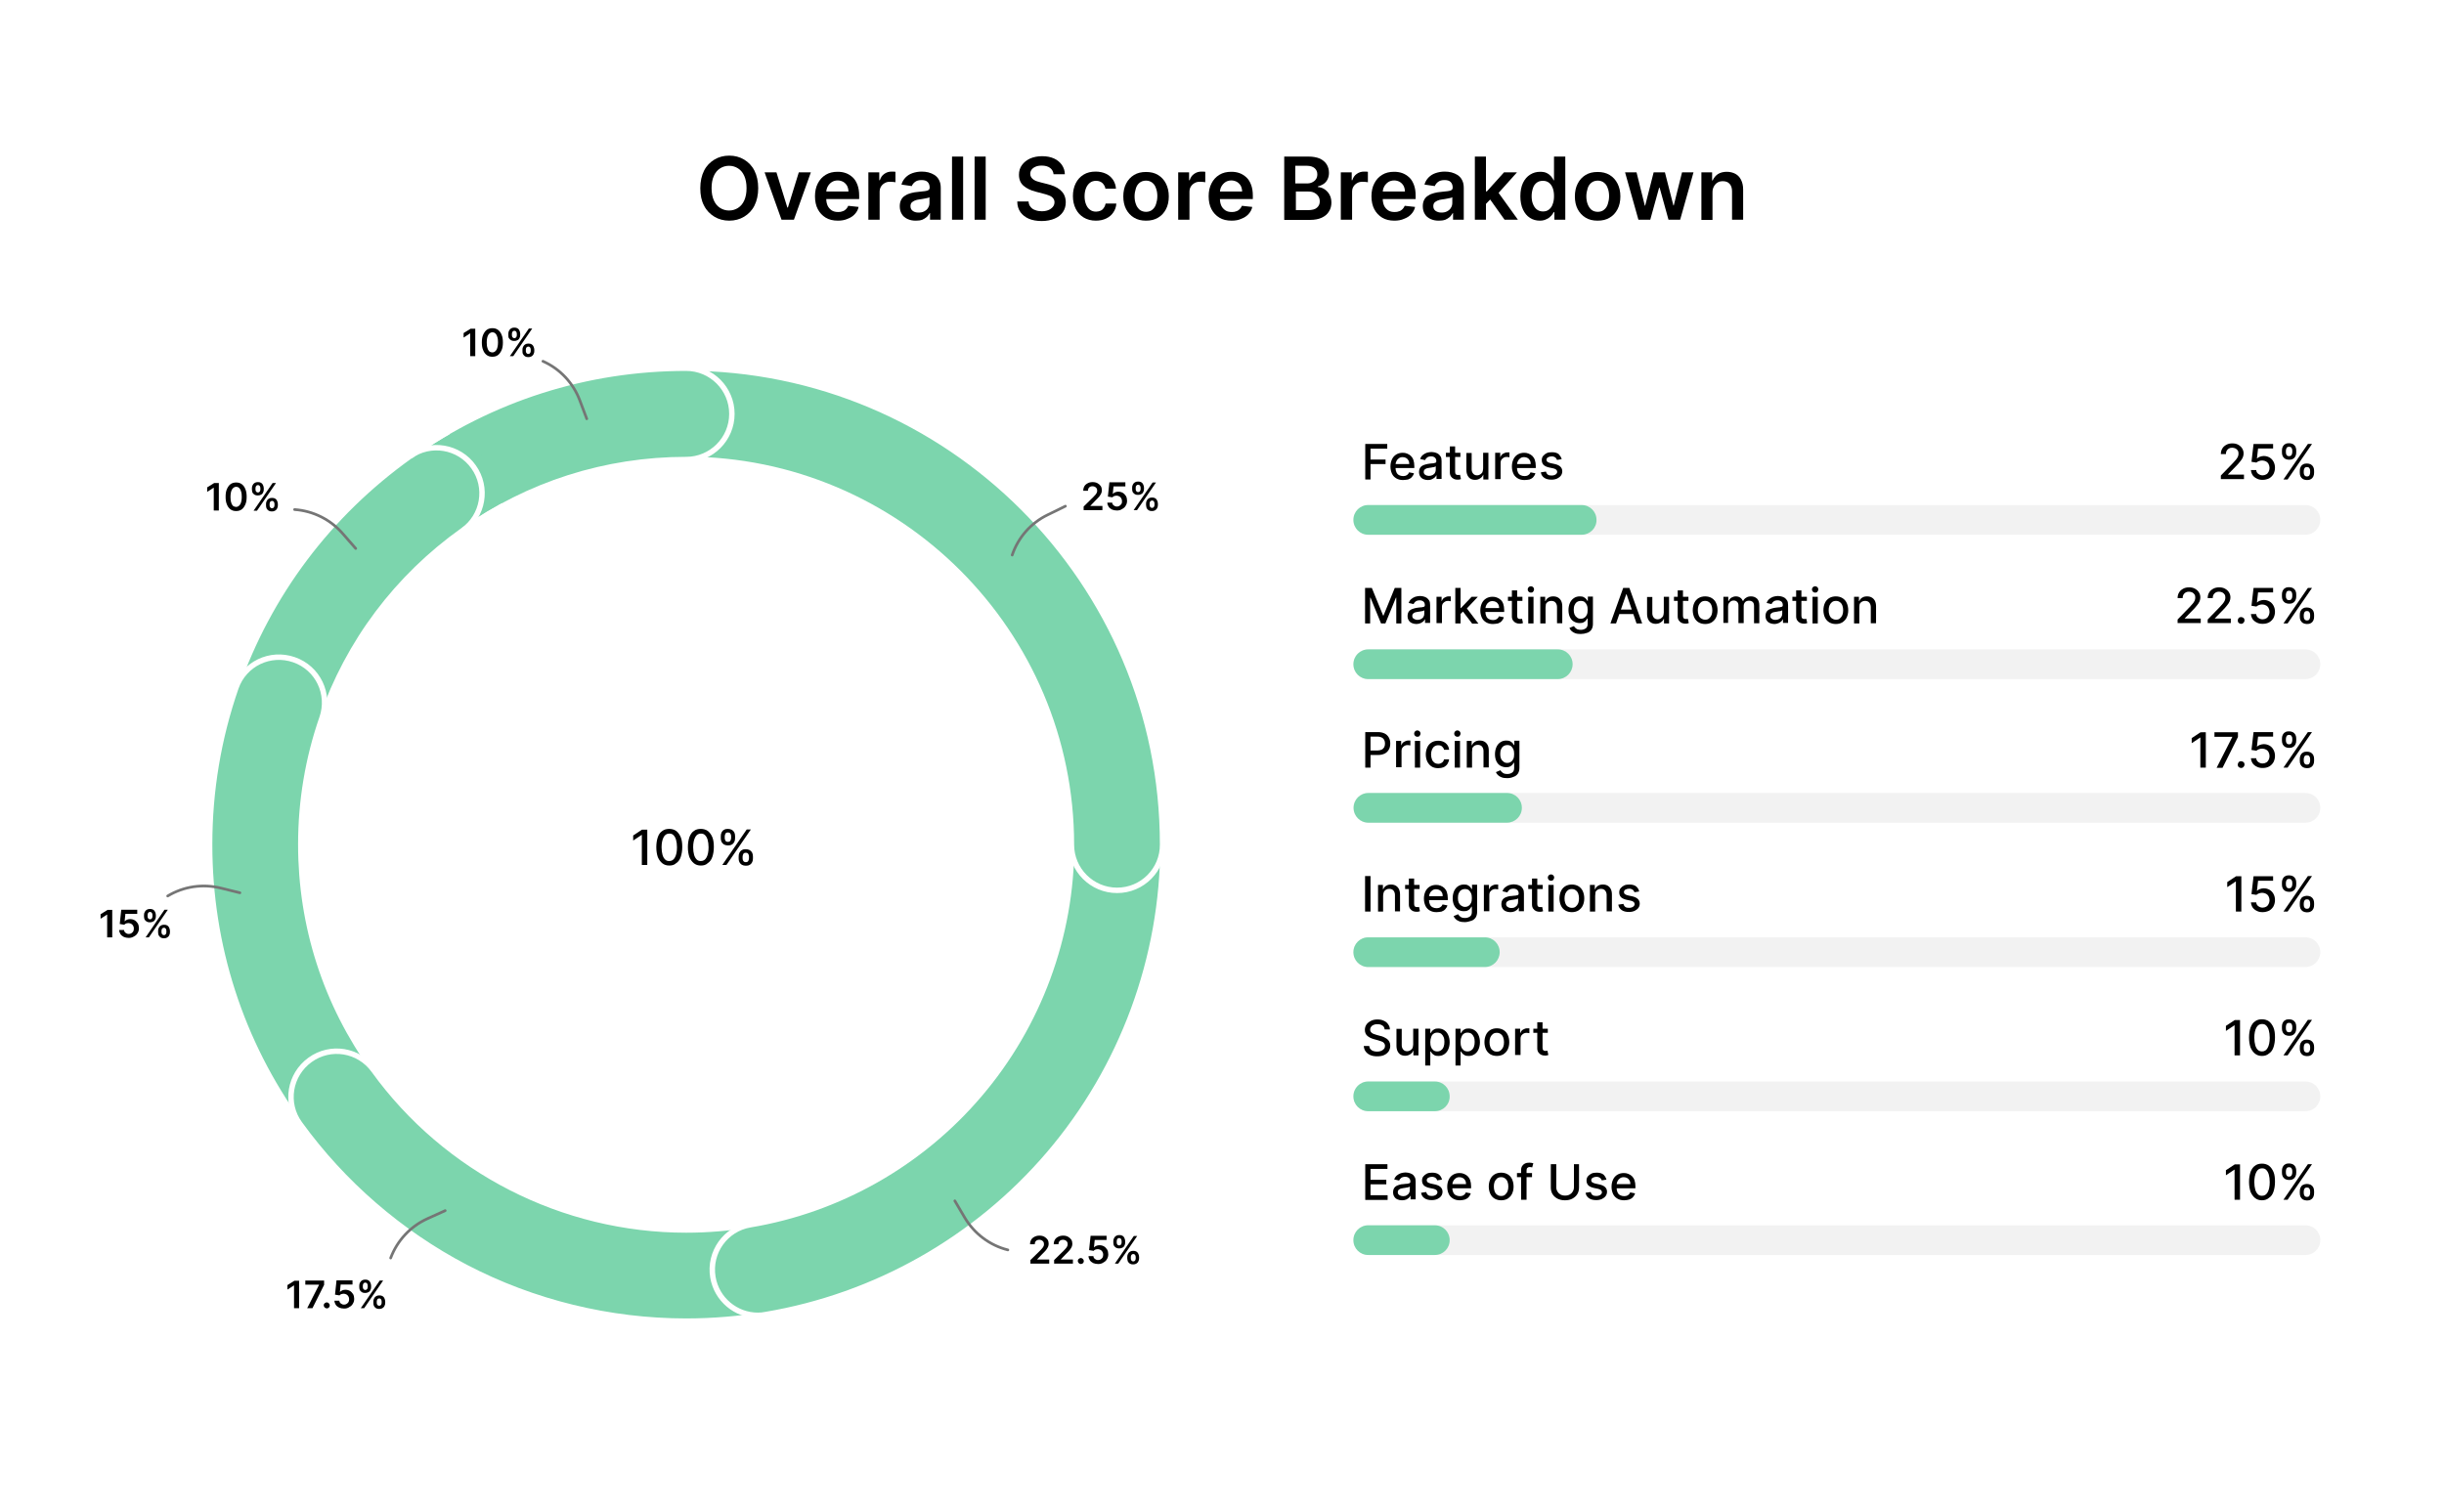 <?xml version="1.0" encoding="utf-8"?>
<!-- Generator: Adobe Illustrator 27.2.0, SVG Export Plug-In . SVG Version: 6.00 Build 0)  -->
<svg version="1.1" id="Layer_1" xmlns="http://www.w3.org/2000/svg" xmlns:xlink="http://www.w3.org/1999/xlink" x="0px" y="0px"
	 viewBox="0 0 1300 804.6" style="enable-background:new 0 0 1300 804.6;" xml:space="preserve">
<style type="text/css">
	.st0{fill:#FFFFFF;}
	.st1{opacity:0.3;fill:#D3D3D3;}
	.st2{fill:#7CD5AD;}
	.st3{fill:none;stroke:#7CD5AD;stroke-width:48.534;stroke-linecap:round;stroke-miterlimit:10;}
	.st4{fill:none;stroke:#FFFFFF;stroke-width:2.889;stroke-miterlimit:10;}
	.st5{fill:none;stroke:#757575;stroke-width:1.444;stroke-linecap:round;stroke-miterlimit:10;}
</style>
<g>
	<rect class="st0" width="1300" height="804.6"/>
	<g>
		<g>
			<path d="M403.3,100.1c0,3.6-0.7,6.7-2,9.3s-3.2,4.5-5.5,5.9c-2.3,1.4-5,2.1-7.9,2.1c-2.9,0-5.6-0.7-7.9-2.1
				c-2.3-1.4-4.2-3.3-5.5-5.9c-1.4-2.6-2-5.7-2-9.3c0-3.6,0.7-6.7,2-9.3s3.2-4.5,5.5-5.9c2.3-1.4,5-2.1,7.9-2.1
				c2.9,0,5.6,0.7,7.9,2.1c2.3,1.4,4.2,3.3,5.5,5.9S403.3,96.5,403.3,100.1z M397.1,100.1c0-2.5-0.4-4.7-1.2-6.5
				c-0.8-1.8-1.9-3.1-3.3-4s-3-1.4-4.8-1.4c-1.8,0-3.4,0.5-4.8,1.4c-1.4,0.9-2.5,2.2-3.3,4c-0.8,1.8-1.2,3.9-1.2,6.5
				c0,2.5,0.4,4.7,1.2,6.5c0.8,1.8,1.9,3.1,3.3,4c1.4,0.9,3,1.4,4.8,1.4c1.8,0,3.4-0.5,4.8-1.4s2.5-2.2,3.3-4
				C396.7,104.8,397.1,102.7,397.1,100.1z"/>
			<path d="M431.3,91.7l-9,25.2h-6.6l-9-25.2h6.3l5.8,18.7h0.3l5.8-18.7H431.3z"/>
			<path d="M445.7,117.4c-2.5,0-4.7-0.5-6.5-1.6c-1.8-1.1-3.2-2.6-4.2-4.5c-1-1.9-1.5-4.2-1.5-6.9c0-2.6,0.5-4.9,1.5-6.8
				c1-2,2.4-3.5,4.2-4.6c1.8-1.1,3.9-1.6,6.3-1.6c1.6,0,3,0.2,4.4,0.7c1.4,0.5,2.6,1.3,3.7,2.3c1.1,1,1.9,2.4,2.5,4
				c0.6,1.6,0.9,3.5,0.9,5.7v1.8h-20.7v-4h15c0-1.1-0.3-2.2-0.7-3c-0.5-0.9-1.2-1.6-2-2.1c-0.9-0.5-1.9-0.8-3-0.8
				c-1.2,0-2.3,0.3-3.2,0.9c-0.9,0.6-1.6,1.4-2.1,2.3c-0.5,0.9-0.8,2-0.8,3.1v3.5c0,1.5,0.3,2.7,0.8,3.8c0.5,1,1.3,1.8,2.2,2.4
				c1,0.6,2.1,0.8,3.4,0.8c0.9,0,1.6-0.1,2.3-0.4c0.7-0.2,1.3-0.6,1.8-1.1c0.5-0.5,0.9-1.1,1.2-1.8l5.5,0.6c-0.3,1.5-1,2.7-2,3.8
				c-1,1.1-2.2,1.9-3.8,2.5C449.4,117.1,447.6,117.4,445.7,117.4z"/>
			<path d="M461.9,116.9V91.7h5.8v4.2h0.3c0.5-1.5,1.2-2.6,2.4-3.4c1.1-0.8,2.4-1.2,3.8-1.2c0.3,0,0.7,0,1.1,0c0.4,0,0.8,0.1,1,0.1
				V97c-0.3-0.1-0.6-0.2-1.2-0.2s-1.1-0.1-1.6-0.1c-1.1,0-2.1,0.2-2.9,0.7c-0.9,0.5-1.5,1.1-2,1.9c-0.5,0.8-0.7,1.8-0.7,2.8v14.8
				H461.9z"/>
			<path d="M487,117.4c-1.6,0-3-0.3-4.3-0.9c-1.3-0.6-2.3-1.4-3-2.6c-0.7-1.1-1.1-2.5-1.1-4.2c0-1.4,0.3-2.6,0.8-3.5
				c0.5-0.9,1.2-1.7,2.2-2.2c0.9-0.6,1.9-1,3.1-1.3c1.1-0.3,2.3-0.5,3.6-0.6c1.5-0.2,2.7-0.3,3.6-0.4c0.9-0.1,1.6-0.3,2-0.6
				c0.4-0.3,0.6-0.7,0.6-1.3v-0.1c0-1.2-0.4-2.2-1.1-2.9c-0.7-0.7-1.8-1-3.2-1c-1.5,0-2.6,0.3-3.5,1c-0.8,0.6-1.4,1.4-1.7,2.2
				l-5.5-0.8c0.4-1.5,1.2-2.8,2.2-3.8c1-1,2.2-1.8,3.7-2.3c1.5-0.5,3.1-0.8,4.8-0.8c1.2,0,2.4,0.1,3.6,0.4c1.2,0.3,2.3,0.8,3.3,1.4
				c1,0.7,1.8,1.5,2.4,2.7c0.6,1.1,0.9,2.5,0.9,4.2v16.9h-5.7v-3.5h-0.2c-0.4,0.7-0.9,1.4-1.5,2c-0.7,0.6-1.5,1.1-2.4,1.5
				C489.5,117.3,488.3,117.4,487,117.4z M488.6,113.1c1.2,0,2.2-0.2,3.1-0.7c0.9-0.5,1.6-1.1,2-1.9c0.5-0.8,0.7-1.6,0.7-2.6v-3
				c-0.2,0.2-0.5,0.3-0.9,0.4c-0.4,0.1-0.9,0.2-1.5,0.3c-0.5,0.1-1.1,0.2-1.6,0.3c-0.5,0.1-1,0.1-1.4,0.2c-0.9,0.1-1.7,0.3-2.4,0.6
				c-0.7,0.3-1.3,0.7-1.7,1.1c-0.4,0.5-0.6,1.1-0.6,1.9c0,1.1,0.4,1.9,1.2,2.5C486.3,112.8,487.3,113.1,488.6,113.1z"/>
			<path d="M512.3,83.3v33.6h-5.9V83.3H512.3z"/>
			<path d="M524.3,83.3v33.6h-5.9V83.3H524.3z"/>
			<path d="M560.4,92.6c-0.2-1.4-0.8-2.5-1.9-3.3c-1.1-0.8-2.6-1.2-4.4-1.2c-1.3,0-2.4,0.2-3.3,0.6c-0.9,0.4-1.6,0.9-2.1,1.6
				c-0.5,0.7-0.7,1.4-0.7,2.2c0,0.7,0.2,1.3,0.5,1.8c0.3,0.5,0.8,0.9,1.3,1.3c0.6,0.4,1.2,0.7,1.9,0.9c0.7,0.2,1.4,0.4,2.1,0.6
				l3.2,0.8c1.3,0.3,2.5,0.7,3.7,1.2c1.2,0.5,2.2,1.1,3.2,1.9c0.9,0.8,1.7,1.7,2.2,2.8s0.8,2.4,0.8,3.8c0,2-0.5,3.7-1.5,5.2
				c-1,1.5-2.5,2.7-4.4,3.5c-1.9,0.8-4.2,1.3-6.9,1.3c-2.6,0-4.9-0.4-6.8-1.2s-3.4-2-4.5-3.5c-1.1-1.6-1.7-3.4-1.7-5.7h6
				c0.1,1.2,0.4,2.1,1.1,2.9c0.6,0.8,1.5,1.4,2.5,1.7c1,0.4,2.2,0.6,3.4,0.6c1.3,0,2.5-0.2,3.5-0.6c1-0.4,1.8-1,2.4-1.7
				c0.6-0.7,0.9-1.6,0.9-2.5c0-0.9-0.3-1.6-0.8-2.2c-0.5-0.6-1.2-1.1-2.1-1.4c-0.9-0.4-2-0.7-3.2-1l-3.8-1c-2.8-0.7-5-1.8-6.6-3.2
				c-1.6-1.4-2.4-3.4-2.4-5.8c0-2,0.5-3.7,1.6-5.2c1.1-1.5,2.5-2.6,4.4-3.5c1.9-0.8,4-1.2,6.3-1.2c2.4,0,4.5,0.4,6.3,1.2
				c1.8,0.8,3.2,2,4.2,3.4c1,1.5,1.6,3.1,1.6,5H560.4z"/>
			<path d="M582.9,117.4c-2.5,0-4.7-0.6-6.5-1.7c-1.8-1.1-3.2-2.6-4.2-4.6c-1-2-1.5-4.2-1.5-6.8c0-2.6,0.5-4.8,1.5-6.8
				c1-2,2.4-3.5,4.2-4.6c1.8-1.1,3.9-1.6,6.4-1.6c2,0,3.9,0.4,5.4,1.1c1.6,0.7,2.8,1.8,3.8,3.2c0.9,1.4,1.5,3,1.6,4.8H588
				c-0.2-1.2-0.8-2.2-1.6-3c-0.9-0.8-2-1.2-3.4-1.2c-1.2,0-2.3,0.3-3.2,1c-0.9,0.7-1.6,1.6-2.1,2.8c-0.5,1.2-0.8,2.7-0.8,4.4
				c0,1.7,0.3,3.2,0.8,4.4c0.5,1.2,1.2,2.2,2.1,2.8c0.9,0.7,2,1,3.2,1c0.9,0,1.7-0.2,2.4-0.5c0.7-0.3,1.3-0.8,1.7-1.5
				c0.5-0.6,0.8-1.4,1-2.3h5.7c-0.1,1.8-0.7,3.4-1.6,4.7c-0.9,1.4-2.1,2.4-3.7,3.2C586.9,117,585,117.4,582.9,117.4z"/>
			<path d="M609.6,117.4c-2.5,0-4.6-0.5-6.4-1.6c-1.8-1.1-3.2-2.6-4.2-4.5c-1-1.9-1.5-4.2-1.5-6.8c0-2.6,0.5-4.9,1.5-6.8
				c1-2,2.4-3.5,4.2-4.6c1.8-1.1,3.9-1.6,6.4-1.6c2.5,0,4.6,0.5,6.4,1.6c1.8,1.1,3.2,2.6,4.2,4.6c1,2,1.5,4.2,1.5,6.8
				c0,2.6-0.5,4.9-1.5,6.8c-1,1.9-2.4,3.5-4.2,4.5C614.2,116.9,612.1,117.4,609.6,117.4z M609.6,112.7c1.3,0,2.5-0.4,3.3-1.1
				c0.9-0.7,1.6-1.7,2-3c0.4-1.2,0.7-2.6,0.7-4.2c0-1.5-0.2-2.9-0.7-4.2c-0.4-1.3-1.1-2.3-2-3c-0.9-0.7-2-1.1-3.3-1.1
				c-1.4,0-2.5,0.4-3.4,1.1c-0.9,0.7-1.6,1.7-2,3c-0.4,1.3-0.7,2.7-0.7,4.2c0,1.5,0.2,2.9,0.7,4.2c0.4,1.2,1.1,2.2,2,3
				C607.1,112.3,608.3,112.7,609.6,112.7z"/>
			<path d="M626.7,116.9V91.7h5.8v4.2h0.3c0.5-1.5,1.2-2.6,2.4-3.4c1.1-0.8,2.4-1.2,3.8-1.2c0.3,0,0.7,0,1.1,0c0.4,0,0.8,0.1,1,0.1
				V97c-0.3-0.1-0.6-0.2-1.2-0.2c-0.5-0.1-1.1-0.1-1.6-0.1c-1.1,0-2.1,0.2-2.9,0.7c-0.9,0.5-1.5,1.1-2,1.9c-0.5,0.8-0.7,1.8-0.7,2.8
				v14.8H626.7z"/>
			<path d="M655.1,117.4c-2.5,0-4.7-0.5-6.5-1.6c-1.8-1.1-3.2-2.6-4.2-4.5c-1-1.9-1.5-4.2-1.5-6.9c0-2.6,0.5-4.9,1.5-6.8
				c1-2,2.4-3.5,4.2-4.6c1.8-1.1,3.9-1.6,6.3-1.6c1.6,0,3,0.2,4.4,0.7c1.4,0.5,2.6,1.3,3.7,2.3c1.1,1,1.9,2.4,2.5,4
				c0.6,1.6,0.9,3.5,0.9,5.7v1.8h-20.7v-4h15c0-1.1-0.3-2.2-0.7-3c-0.5-0.9-1.2-1.6-2-2.1c-0.9-0.5-1.9-0.8-3-0.8
				c-1.2,0-2.3,0.3-3.2,0.9c-0.9,0.6-1.6,1.4-2.1,2.3c-0.5,0.9-0.8,2-0.8,3.1v3.5c0,1.5,0.3,2.7,0.8,3.8c0.5,1,1.3,1.8,2.2,2.4
				c1,0.6,2.1,0.8,3.4,0.8c0.9,0,1.6-0.1,2.3-0.4c0.7-0.2,1.3-0.6,1.8-1.1c0.5-0.5,0.9-1.1,1.2-1.8l5.5,0.6c-0.3,1.5-1,2.7-2,3.8
				c-1,1.1-2.2,1.9-3.8,2.5C658.8,117.1,657.1,117.4,655.1,117.4z"/>
			<path d="M683.1,116.9V83.3H696c2.4,0,4.5,0.4,6.1,1.1c1.6,0.8,2.8,1.8,3.6,3.1c0.8,1.3,1.2,2.8,1.2,4.5c0,1.4-0.3,2.5-0.8,3.5
				c-0.5,1-1.2,1.8-2.1,2.4s-1.9,1-3,1.3v0.3c1.2,0.1,2.3,0.4,3.4,1.1c1.1,0.7,2,1.6,2.7,2.8c0.7,1.2,1.1,2.7,1.1,4.4
				c0,1.7-0.4,3.3-1.3,4.7c-0.8,1.4-2.1,2.5-3.8,3.3c-1.7,0.8-3.8,1.2-6.4,1.2H683.1z M689.2,97.6h6c1.1,0,2-0.2,2.8-0.6
				c0.8-0.4,1.5-0.9,2-1.7c0.5-0.7,0.7-1.6,0.7-2.6c0-1.3-0.5-2.4-1.4-3.2s-2.3-1.3-4.1-1.3h-6.2V97.6z M689.2,111.8h6.5
				c2.2,0,3.8-0.4,4.8-1.3s1.5-1.9,1.5-3.3c0-1-0.2-1.9-0.7-2.7c-0.5-0.8-1.2-1.4-2.1-1.9c-0.9-0.5-2-0.7-3.2-0.7h-6.7V111.8z"/>
			<path d="M713.2,116.9V91.7h5.8v4.2h0.3c0.5-1.5,1.2-2.6,2.4-3.4c1.1-0.8,2.4-1.2,3.8-1.2c0.3,0,0.7,0,1.1,0c0.4,0,0.8,0.1,1,0.1
				V97c-0.3-0.1-0.6-0.2-1.2-0.2c-0.5-0.1-1.1-0.1-1.6-0.1c-1.1,0-2.1,0.2-2.9,0.7c-0.9,0.5-1.5,1.1-2,1.9c-0.5,0.8-0.7,1.8-0.7,2.8
				v14.8H713.2z"/>
			<path d="M741.7,117.4c-2.5,0-4.7-0.5-6.5-1.6c-1.8-1.1-3.2-2.6-4.2-4.5c-1-1.9-1.5-4.2-1.5-6.9c0-2.6,0.5-4.9,1.5-6.8
				c1-2,2.4-3.5,4.2-4.6c1.8-1.1,3.9-1.6,6.3-1.6c1.6,0,3,0.2,4.4,0.7c1.4,0.5,2.6,1.3,3.7,2.3c1.1,1,1.9,2.4,2.5,4
				c0.6,1.6,0.9,3.5,0.9,5.7v1.8h-20.7v-4h15c0-1.1-0.3-2.2-0.7-3c-0.5-0.9-1.2-1.6-2-2.1c-0.9-0.5-1.9-0.8-3-0.8
				c-1.2,0-2.3,0.3-3.2,0.9c-0.9,0.6-1.6,1.4-2.1,2.3s-0.8,2-0.8,3.1v3.5c0,1.5,0.3,2.7,0.8,3.8c0.5,1,1.3,1.8,2.2,2.4
				c1,0.6,2.1,0.8,3.4,0.8c0.9,0,1.6-0.1,2.3-0.4c0.7-0.2,1.3-0.6,1.8-1.1c0.5-0.5,0.9-1.1,1.2-1.8l5.5,0.6c-0.3,1.5-1,2.7-2,3.8
				c-1,1.1-2.2,1.9-3.8,2.5C745.4,117.1,743.6,117.4,741.7,117.4z"/>
			<path d="M765.2,117.4c-1.6,0-3-0.3-4.3-0.9c-1.3-0.6-2.3-1.4-3-2.6c-0.7-1.1-1.1-2.5-1.1-4.2c0-1.4,0.3-2.6,0.8-3.5
				c0.5-0.9,1.2-1.7,2.2-2.2c0.9-0.6,1.9-1,3.1-1.3c1.1-0.3,2.3-0.5,3.6-0.6c1.5-0.2,2.7-0.3,3.6-0.4c0.9-0.1,1.6-0.3,2-0.6
				c0.4-0.3,0.6-0.7,0.6-1.3v-0.1c0-1.2-0.4-2.2-1.1-2.9c-0.7-0.7-1.8-1-3.2-1c-1.5,0-2.6,0.3-3.5,1c-0.8,0.6-1.4,1.4-1.7,2.2
				l-5.5-0.8c0.4-1.5,1.2-2.8,2.2-3.8c1-1,2.2-1.8,3.7-2.3c1.5-0.5,3.1-0.8,4.8-0.8c1.2,0,2.4,0.1,3.6,0.4c1.2,0.3,2.3,0.8,3.3,1.4
				c1,0.7,1.8,1.5,2.4,2.7c0.6,1.1,0.9,2.5,0.9,4.2v16.9h-5.7v-3.5h-0.2c-0.4,0.7-0.9,1.4-1.5,2c-0.7,0.6-1.5,1.1-2.4,1.5
				C767.6,117.3,766.5,117.4,765.2,117.4z M766.7,113.1c1.2,0,2.2-0.2,3.1-0.7c0.9-0.5,1.6-1.1,2-1.9c0.5-0.8,0.7-1.6,0.7-2.6v-3
				c-0.2,0.2-0.5,0.3-0.9,0.4c-0.4,0.1-0.9,0.2-1.5,0.3c-0.5,0.1-1.1,0.2-1.6,0.3c-0.5,0.1-1,0.1-1.4,0.2c-0.9,0.1-1.7,0.3-2.4,0.6
				c-0.7,0.3-1.3,0.7-1.7,1.1c-0.4,0.5-0.6,1.1-0.6,1.9c0,1.1,0.4,1.9,1.2,2.5C764.5,112.8,765.5,113.1,766.7,113.1z"/>
			<path d="M784.5,116.9V83.3h5.9v33.6H784.5z M789.9,109l0-7.2h1l9.1-10.1h6.9l-11.1,12.4h-1.2L789.9,109z M800.3,116.9l-8.2-11.5
				l4-4.2l11.3,15.7H800.3z"/>
			<path d="M819.1,117.4c-2,0-3.8-0.5-5.3-1.5c-1.6-1-2.8-2.5-3.7-4.4c-0.9-1.9-1.4-4.3-1.4-7.1c0-2.8,0.5-5.2,1.4-7.1
				c0.9-1.9,2.2-3.4,3.8-4.4s3.3-1.5,5.3-1.5c1.5,0,2.7,0.2,3.6,0.7c1,0.5,1.7,1.1,2.3,1.8c0.6,0.7,1,1.3,1.3,2h0.2V83.3h6v33.6
				h-5.8v-4h-0.4c-0.3,0.6-0.7,1.3-1.3,1.9s-1.3,1.3-2.3,1.7C821.7,117.1,820.5,117.4,819.1,117.4z M820.7,112.5
				c1.3,0,2.3-0.3,3.2-1c0.9-0.7,1.6-1.6,2-2.9c0.5-1.2,0.7-2.7,0.7-4.3c0-1.6-0.2-3-0.7-4.3c-0.5-1.2-1.1-2.1-2-2.8
				c-0.9-0.7-2-1-3.2-1c-1.3,0-2.4,0.3-3.3,1c-0.9,0.7-1.6,1.6-2,2.9c-0.4,1.2-0.7,2.6-0.7,4.2c0,1.6,0.2,3,0.7,4.2
				c0.5,1.2,1.1,2.2,2,2.9C818.3,112.1,819.4,112.5,820.7,112.5z"/>
			<path d="M849.8,117.4c-2.5,0-4.6-0.5-6.4-1.6c-1.8-1.1-3.2-2.6-4.2-4.5c-1-1.9-1.5-4.2-1.5-6.8c0-2.6,0.5-4.9,1.5-6.8
				c1-2,2.4-3.5,4.2-4.6c1.8-1.1,3.9-1.6,6.4-1.6c2.5,0,4.6,0.5,6.4,1.6c1.8,1.1,3.2,2.6,4.2,4.6c1,2,1.5,4.2,1.5,6.8
				c0,2.6-0.5,4.9-1.5,6.8c-1,1.9-2.4,3.5-4.2,4.5C854.4,116.9,852.3,117.4,849.8,117.4z M849.9,112.7c1.3,0,2.5-0.4,3.3-1.1
				c0.9-0.7,1.6-1.7,2-3s0.7-2.6,0.7-4.2c0-1.5-0.2-2.9-0.7-4.2c-0.4-1.3-1.1-2.3-2-3c-0.9-0.7-2-1.1-3.3-1.1
				c-1.4,0-2.5,0.4-3.4,1.1c-0.9,0.7-1.6,1.7-2,3c-0.4,1.3-0.7,2.7-0.7,4.2c0,1.5,0.2,2.9,0.7,4.2s1.1,2.2,2,3
				C847.4,112.3,848.5,112.7,849.9,112.7z"/>
			<path d="M871.5,116.9l-7.1-25.2h6.1l4.4,17.7h0.2l4.5-17.7h6l4.5,17.6h0.2l4.4-17.6h6.1l-7.1,25.2h-6.2l-4.7-17h-0.3l-4.7,17
				H871.5z"/>
			<path d="M910.9,102.2v14.8H905V91.7h5.7V96h0.3c0.6-1.4,1.5-2.5,2.8-3.4c1.3-0.8,2.9-1.2,4.7-1.2c1.7,0,3.3,0.4,4.6,1.1
				c1.3,0.7,2.3,1.8,3,3.2c0.7,1.4,1.1,3.1,1.1,5.1v16.1h-5.9v-15.1c0-1.7-0.4-3-1.3-4c-0.9-1-2.1-1.4-3.6-1.4c-1,0-2,0.2-2.8,0.7
				c-0.8,0.5-1.4,1.1-1.9,2S910.9,100.9,910.9,102.2z"/>
		</g>
	</g>
	<g>
		<g>
			<g>
				<g>
					<path d="M736.5,547.6c-0.1-0.9-0.5-1.6-1.2-2c-0.7-0.5-1.6-0.7-2.7-0.7c-0.8,0-1.4,0.1-2,0.4c-0.6,0.2-1,0.6-1.3,1
						c-0.3,0.4-0.5,0.9-0.5,1.4c0,0.5,0.1,0.8,0.3,1.2c0.2,0.3,0.5,0.6,0.8,0.8c0.3,0.2,0.7,0.4,1.1,0.5c0.4,0.1,0.8,0.3,1.2,0.4
						l1.8,0.5c0.6,0.1,1.2,0.3,1.9,0.6c0.6,0.3,1.2,0.6,1.8,1c0.5,0.4,1,0.9,1.3,1.5c0.3,0.6,0.5,1.3,0.5,2.2c0,1.1-0.3,2-0.8,2.9
						c-0.6,0.8-1.3,1.5-2.4,2c-1,0.5-2.3,0.7-3.8,0.7c-1.4,0-2.6-0.2-3.7-0.7c-1-0.4-1.8-1.1-2.4-1.9c-0.6-0.8-0.9-1.8-1-2.9h2.9
						c0.1,0.7,0.3,1.3,0.7,1.7c0.4,0.5,0.9,0.8,1.5,1c0.6,0.2,1.3,0.3,2,0.3c0.8,0,1.5-0.1,2.2-0.4c0.6-0.3,1.1-0.6,1.5-1.1
						c0.4-0.5,0.5-1,0.5-1.6c0-0.6-0.2-1-0.5-1.4c-0.3-0.4-0.7-0.7-1.3-0.9c-0.5-0.2-1.1-0.4-1.8-0.6l-2.2-0.6
						c-1.5-0.4-2.7-1-3.6-1.8s-1.3-1.9-1.3-3.2c0-1.1,0.3-2,0.9-2.9c0.6-0.8,1.4-1.4,2.4-1.9c1-0.5,2.1-0.7,3.4-0.7
						c1.3,0,2.4,0.2,3.4,0.7c1,0.4,1.8,1.1,2.3,1.9c0.6,0.8,0.9,1.7,0.9,2.7H736.5z"/>
					<path d="M751.7,555.6v-8.3h2.8v14.2h-2.7v-2.5h-0.1c-0.3,0.8-0.8,1.4-1.6,1.9c-0.7,0.5-1.6,0.8-2.7,0.8c-0.9,0-1.7-0.2-2.4-0.6
						c-0.7-0.4-1.2-1-1.6-1.8c-0.4-0.8-0.6-1.8-0.6-2.9v-9h2.8v8.7c0,1,0.3,1.7,0.8,2.3c0.5,0.6,1.2,0.9,2.1,0.9
						c0.5,0,1-0.1,1.5-0.4c0.5-0.3,0.9-0.6,1.3-1.2C751.5,557.1,751.7,556.4,751.7,555.6z"/>
					<path d="M758.1,566.8v-19.5h2.7v2.3h0.2c0.2-0.3,0.4-0.6,0.7-1c0.3-0.4,0.7-0.7,1.3-1c0.5-0.3,1.2-0.4,2.1-0.4
						c1.1,0,2.2,0.3,3.1,0.9c0.9,0.6,1.6,1.4,2.1,2.5c0.5,1.1,0.8,2.4,0.8,3.9c0,1.5-0.3,2.8-0.8,3.9c-0.5,1.1-1.2,1.9-2.1,2.5
						c-0.9,0.6-1.9,0.9-3.1,0.9c-0.9,0-1.6-0.1-2.1-0.4c-0.5-0.3-1-0.6-1.3-1c-0.3-0.4-0.5-0.7-0.7-1h-0.2v7.5H758.1z M760.8,554.4
						c0,1,0.1,1.9,0.4,2.6c0.3,0.8,0.7,1.3,1.3,1.8c0.5,0.4,1.2,0.6,2,0.6c0.8,0,1.5-0.2,2.1-0.7c0.6-0.4,1-1,1.3-1.8
						c0.3-0.8,0.4-1.6,0.4-2.6c0-0.9-0.1-1.8-0.4-2.5c-0.3-0.7-0.7-1.3-1.3-1.8c-0.6-0.4-1.3-0.6-2.1-0.6c-0.8,0-1.5,0.2-2,0.6
						c-0.6,0.4-1,1-1.2,1.7C761,552.6,760.8,553.4,760.8,554.4z"/>
					<path d="M774.2,566.8v-19.5h2.7v2.3h0.2c0.2-0.3,0.4-0.6,0.7-1c0.3-0.4,0.7-0.7,1.3-1c0.5-0.3,1.2-0.4,2.1-0.4
						c1.1,0,2.2,0.3,3.1,0.9c0.9,0.6,1.6,1.4,2.1,2.5c0.5,1.1,0.8,2.4,0.8,3.9c0,1.5-0.3,2.8-0.8,3.9c-0.5,1.1-1.2,1.9-2.1,2.5
						c-0.9,0.6-1.9,0.9-3.1,0.9c-0.9,0-1.6-0.1-2.1-0.4c-0.5-0.3-1-0.6-1.3-1c-0.3-0.4-0.5-0.7-0.7-1h-0.2v7.5H774.2z M776.9,554.4
						c0,1,0.1,1.9,0.4,2.6c0.3,0.8,0.7,1.3,1.3,1.8c0.5,0.4,1.2,0.6,2,0.6c0.8,0,1.5-0.2,2.1-0.7c0.6-0.4,1-1,1.3-1.8
						c0.3-0.8,0.4-1.6,0.4-2.6c0-0.9-0.1-1.8-0.4-2.5c-0.3-0.7-0.7-1.3-1.3-1.8c-0.6-0.4-1.3-0.6-2.1-0.6c-0.8,0-1.5,0.2-2,0.6
						c-0.6,0.4-1,1-1.2,1.7C777,552.6,776.9,553.4,776.9,554.4z"/>
					<path d="M796.2,561.8c-1.3,0-2.5-0.3-3.5-0.9c-1-0.6-1.8-1.5-2.3-2.6c-0.5-1.1-0.8-2.4-0.8-3.8c0-1.5,0.3-2.8,0.8-3.9
						c0.5-1.1,1.3-2,2.3-2.6c1-0.6,2.2-0.9,3.5-0.9c1.3,0,2.5,0.3,3.5,0.9c1,0.6,1.8,1.5,2.3,2.6c0.5,1.1,0.8,2.4,0.8,3.9
						c0,1.5-0.3,2.7-0.8,3.8c-0.5,1.1-1.3,1.9-2.3,2.6C798.7,561.5,797.5,561.8,796.2,561.8z M796.2,559.5c0.9,0,1.6-0.2,2.1-0.7
						c0.6-0.5,1-1.1,1.3-1.8c0.3-0.8,0.4-1.6,0.4-2.5c0-0.9-0.1-1.7-0.4-2.5c-0.3-0.8-0.7-1.4-1.3-1.8c-0.6-0.5-1.3-0.7-2.1-0.7
						c-0.9,0-1.6,0.2-2.2,0.7c-0.6,0.5-1,1.1-1.3,1.8c-0.3,0.8-0.4,1.6-0.4,2.5c0,0.9,0.1,1.7,0.4,2.5c0.3,0.8,0.7,1.4,1.3,1.8
						C794.6,559.3,795.3,559.5,796.2,559.5z"/>
					<path d="M805.9,561.5v-14.2h2.7v2.3h0.1c0.3-0.8,0.7-1.4,1.4-1.8c0.7-0.4,1.4-0.7,2.2-0.7c0.2,0,0.4,0,0.6,0c0.2,0,0.4,0,0.6,0
						v2.6c-0.1,0-0.3-0.1-0.6-0.1s-0.6-0.1-0.8-0.1c-0.7,0-1.2,0.1-1.7,0.4c-0.5,0.3-0.9,0.7-1.2,1.1c-0.3,0.5-0.4,1-0.4,1.6v8.7
						H805.9z"/>
					<path d="M823.3,547.3v2.2h-7.7v-2.2H823.3z M817.7,543.9h2.8v13.4c0,0.5,0.1,0.9,0.2,1.2c0.2,0.3,0.4,0.4,0.6,0.5
						c0.3,0.1,0.5,0.1,0.8,0.1c0.2,0,0.4,0,0.6,0c0.2,0,0.3-0.1,0.4-0.1l0.5,2.3c-0.2,0.1-0.4,0.1-0.7,0.2c-0.3,0.1-0.7,0.1-1.1,0.1
						c-0.7,0-1.4-0.1-2-0.4c-0.6-0.3-1.1-0.7-1.5-1.3c-0.4-0.6-0.6-1.3-0.6-2.1V543.9z"/>
				</g>
			</g>
			<g>
				<path d="M1191.5,542.6v18.9h-2.9v-16h-0.1l-4.5,3v-2.7l4.7-3.1H1191.5z"/>
				<path d="M1203.2,561.8c-1.5,0-2.7-0.4-3.7-1.2c-1-0.8-1.8-1.9-2.4-3.3c-0.5-1.5-0.8-3.2-0.8-5.3c0-2,0.3-3.8,0.8-5.3
					c0.6-1.5,1.3-2.6,2.4-3.3c1-0.8,2.3-1.1,3.7-1.1c1.4,0,2.7,0.4,3.7,1.1c1,0.8,1.8,1.9,2.4,3.3c0.6,1.4,0.8,3.2,0.8,5.2
					c0,2.1-0.3,3.8-0.8,5.3c-0.5,1.5-1.3,2.6-2.4,3.3C1205.9,561.4,1204.6,561.8,1203.2,561.8z M1203.2,559.4c1.3,0,2.3-0.6,3-1.9
					c0.7-1.2,1.1-3.1,1.1-5.4c0-1.6-0.2-2.9-0.5-4c-0.3-1.1-0.8-1.9-1.4-2.5c-0.6-0.6-1.3-0.8-2.2-0.8c-1.3,0-2.3,0.6-3,1.9
					c-0.7,1.3-1.1,3.1-1.1,5.4c0,1.6,0.2,2.9,0.5,4c0.3,1.1,0.8,1.9,1.4,2.5C1201.6,559.1,1202.3,559.4,1203.2,559.4z"/>
				<path d="M1213.8,547.2v-1c0-0.7,0.1-1.4,0.4-2c0.3-0.6,0.7-1.1,1.3-1.4c0.6-0.4,1.3-0.5,2.1-0.5c0.8,0,1.5,0.2,2.1,0.5
					c0.6,0.4,1,0.8,1.3,1.4s0.4,1.3,0.4,2v1c0,0.7-0.1,1.4-0.4,2c-0.3,0.6-0.7,1.1-1.3,1.4c-0.6,0.4-1.3,0.5-2.1,0.5
					c-0.8,0-1.5-0.2-2.1-0.5c-0.6-0.4-1-0.8-1.3-1.4C1213.9,548.5,1213.8,547.9,1213.8,547.2z M1214.6,561.5l13-18.9h2.2l-13,18.9
					H1214.6z M1215.9,546.2v1c0,0.5,0.1,1,0.4,1.4c0.2,0.4,0.7,0.6,1.3,0.6c0.6,0,1-0.2,1.3-0.6c0.2-0.4,0.4-0.9,0.4-1.4v-1
					c0-0.5-0.1-1-0.4-1.4c-0.2-0.4-0.7-0.6-1.3-0.6c-0.6,0-1.1,0.2-1.3,0.6C1216.1,545.1,1215.9,545.6,1215.9,546.2z M1223.3,558v-1
					c0-0.7,0.1-1.4,0.4-2c0.3-0.6,0.7-1.1,1.3-1.4c0.6-0.4,1.3-0.5,2.1-0.5c0.8,0,1.5,0.2,2.1,0.5c0.6,0.4,1,0.8,1.3,1.4
					c0.3,0.6,0.4,1.3,0.4,2v1c0,0.7-0.1,1.4-0.4,2c-0.3,0.6-0.7,1.1-1.3,1.4c-0.6,0.4-1.3,0.5-2.1,0.5c-0.8,0-1.5-0.2-2.1-0.5
					c-0.6-0.4-1-0.8-1.3-1.4C1223.4,559.3,1223.3,558.7,1223.3,558z M1225.4,557v1c0,0.5,0.1,1,0.4,1.4c0.3,0.4,0.7,0.6,1.3,0.6
					c0.6,0,1.1-0.2,1.3-0.6c0.2-0.4,0.4-0.9,0.4-1.4v-1c0-0.5-0.1-1-0.4-1.4c-0.2-0.4-0.7-0.6-1.3-0.6c-0.6,0-1.1,0.2-1.3,0.6
					C1225.6,556,1225.4,556.4,1225.4,557z"/>
			</g>
			<g>
				<path class="st1" d="M1226.3,591.2H727.8c-4.4,0-7.9-3.5-7.9-7.9l0,0c0-4.4,3.5-7.9,7.9-7.9h498.5c4.4,0,7.9,3.5,7.9,7.9l0,0
					C1234.2,587.7,1230.7,591.2,1226.3,591.2z"/>
				<path class="st2" d="M763.2,591.2h-35.4c-4.4,0-7.9-3.5-7.9-7.9l0,0c0-4.4,3.5-7.9,7.9-7.9h35.4c4.4,0,7.9,3.5,7.9,7.9l0,0
					C771.2,587.7,767.6,591.2,763.2,591.2z"/>
			</g>
		</g>
		<g>
			<g>
				<path class="st1" d="M1226.3,667.7H727.8c-4.4,0-7.9-3.5-7.9-7.9l0,0c0-4.4,3.5-7.9,7.9-7.9h498.5c4.4,0,7.9,3.5,7.9,7.9l0,0
					C1234.2,664.2,1230.7,667.7,1226.3,667.7z"/>
				<path class="st2" d="M763.2,667.7h-35.4c-4.4,0-7.9-3.5-7.9-7.9l0,0c0-4.4,3.5-7.9,7.9-7.9h35.4c4.4,0,7.9,3.5,7.9,7.9l0,0
					C771.1,664.2,767.6,667.7,763.2,667.7z"/>
			</g>
			<g>
				<g>
					<path d="M726.2,638.3v-18.9H738v2.5h-9v5.8h8.4v2.4H729v5.8h9.1v2.5H726.2z"/>
					<path d="M745.7,638.6c-0.9,0-1.7-0.2-2.4-0.5c-0.7-0.3-1.3-0.8-1.7-1.5c-0.4-0.6-0.6-1.4-0.6-2.4c0-0.8,0.2-1.5,0.5-2
						c0.3-0.5,0.7-0.9,1.2-1.2s1.1-0.5,1.8-0.7c0.6-0.2,1.3-0.3,2-0.3c0.8-0.1,1.5-0.2,2.1-0.2c0.5-0.1,0.9-0.2,1.2-0.3
						c0.2-0.1,0.4-0.4,0.4-0.7v-0.1c0-0.8-0.2-1.4-0.7-1.9c-0.5-0.4-1.1-0.7-2-0.7c-0.9,0-1.7,0.2-2.2,0.6c-0.5,0.4-0.9,0.9-1.1,1.4
						l-2.6-0.6c0.3-0.9,0.8-1.6,1.4-2.1c0.6-0.5,1.3-0.9,2.1-1.2c0.8-0.2,1.6-0.4,2.4-0.4c0.6,0,1.2,0.1,1.8,0.2
						c0.6,0.1,1.2,0.4,1.8,0.7c0.6,0.3,1,0.9,1.4,1.5c0.4,0.7,0.5,1.5,0.5,2.5v9.4h-2.7v-1.9h-0.1c-0.2,0.4-0.4,0.7-0.8,1.1
						c-0.4,0.3-0.8,0.6-1.4,0.9C747.2,638.5,746.5,638.6,745.7,638.6z M746.3,636.4c0.8,0,1.4-0.1,2-0.5c0.5-0.3,1-0.7,1.2-1.2
						c0.3-0.5,0.4-1,0.4-1.6v-1.8c-0.1,0.1-0.3,0.2-0.6,0.3c-0.3,0.1-0.6,0.2-1,0.2c-0.4,0.1-0.7,0.1-1,0.2c-0.3,0-0.6,0.1-0.8,0.1
						c-0.5,0.1-1,0.2-1.5,0.3c-0.4,0.2-0.8,0.4-1.1,0.7c-0.3,0.3-0.4,0.7-0.4,1.2c0,0.7,0.3,1.2,0.8,1.5
						C744.9,636.2,745.6,636.4,746.3,636.4z"/>
					<path d="M767,627.6l-2.5,0.4c-0.1-0.3-0.3-0.6-0.5-0.9c-0.2-0.3-0.5-0.5-0.9-0.7c-0.4-0.2-0.9-0.3-1.4-0.3
						c-0.8,0-1.4,0.2-2,0.5c-0.5,0.3-0.8,0.8-0.8,1.3c0,0.5,0.2,0.9,0.5,1.1c0.4,0.3,0.9,0.5,1.7,0.7l2.3,0.5
						c1.3,0.3,2.3,0.8,2.9,1.4c0.6,0.6,1,1.4,1,2.4c0,0.8-0.2,1.6-0.7,2.3c-0.5,0.7-1.2,1.2-2,1.6c-0.9,0.4-1.9,0.6-3,0.6
						c-1.6,0-2.9-0.3-3.9-1c-1-0.7-1.6-1.6-1.8-2.9l2.7-0.4c0.2,0.7,0.5,1.2,1,1.6c0.5,0.4,1.2,0.5,2,0.5c0.9,0,1.6-0.2,2.2-0.6
						c0.5-0.4,0.8-0.8,0.8-1.4c0-0.4-0.2-0.8-0.5-1.1c-0.3-0.3-0.8-0.5-1.5-0.7l-2.4-0.5c-1.3-0.3-2.3-0.8-2.9-1.4
						c-0.6-0.7-0.9-1.5-0.9-2.5c0-0.8,0.2-1.6,0.7-2.2c0.5-0.6,1.1-1.1,1.9-1.5c0.8-0.4,1.8-0.5,2.8-0.5c1.5,0,2.7,0.3,3.6,1
						C766.2,625.6,766.8,626.5,767,627.6z"/>
					<path d="M776.5,638.6c-1.4,0-2.6-0.3-3.6-0.9c-1-0.6-1.8-1.4-2.3-2.5c-0.5-1.1-0.8-2.4-0.8-3.8c0-1.5,0.3-2.7,0.8-3.8
						c0.5-1.1,1.3-2,2.3-2.6c1-0.6,2.1-0.9,3.4-0.9c0.8,0,1.6,0.1,2.3,0.4c0.8,0.3,1.4,0.7,2,1.2c0.6,0.6,1.1,1.3,1.4,2.2
						c0.3,0.9,0.5,2,0.5,3.3v1h-11.3V630h8.6c0-0.7-0.1-1.4-0.4-1.9c-0.3-0.6-0.7-1-1.2-1.3c-0.5-0.3-1.2-0.5-1.9-0.5
						c-0.8,0-1.5,0.2-2,0.6c-0.6,0.4-1,0.9-1.3,1.5c-0.3,0.6-0.5,1.3-0.5,2v1.6c0,0.9,0.2,1.8,0.5,2.4c0.3,0.7,0.8,1.2,1.4,1.5
						c0.6,0.3,1.3,0.5,2.1,0.5c0.5,0,1-0.1,1.4-0.2c0.4-0.2,0.8-0.4,1.1-0.7c0.3-0.3,0.6-0.7,0.7-1.1l2.6,0.5
						c-0.2,0.8-0.6,1.4-1.1,2c-0.5,0.6-1.2,1-2,1.3C778.4,638.4,777.5,638.6,776.5,638.6z"/>
					<path d="M798.5,638.6c-1.3,0-2.5-0.3-3.5-0.9c-1-0.6-1.8-1.5-2.3-2.6c-0.5-1.1-0.8-2.4-0.8-3.8c0-1.5,0.3-2.8,0.8-3.9
						c0.5-1.1,1.3-2,2.3-2.6c1-0.6,2.2-0.9,3.5-0.9c1.3,0,2.5,0.3,3.5,0.9c1,0.6,1.8,1.5,2.3,2.6c0.5,1.1,0.8,2.4,0.8,3.9
						c0,1.5-0.3,2.7-0.8,3.8c-0.5,1.1-1.3,1.9-2.3,2.6C801,638.3,799.8,638.6,798.5,638.6z M798.5,636.3c0.9,0,1.6-0.2,2.1-0.7
						c0.6-0.5,1-1.1,1.3-1.8c0.3-0.8,0.4-1.6,0.4-2.5c0-0.9-0.1-1.7-0.4-2.5c-0.3-0.8-0.7-1.4-1.3-1.8c-0.6-0.5-1.3-0.7-2.1-0.7
						c-0.9,0-1.6,0.2-2.2,0.7c-0.6,0.5-1,1.1-1.3,1.8c-0.3,0.8-0.4,1.6-0.4,2.5c0,0.9,0.1,1.7,0.4,2.5c0.3,0.8,0.7,1.4,1.3,1.8
						C796.9,636.1,797.6,636.3,798.5,636.3z"/>
					<path d="M814.9,624.1v2.2h-8v-2.2H814.9z M809.1,638.3v-15.8c0-0.9,0.2-1.6,0.6-2.2c0.4-0.6,0.9-1,1.5-1.3
						c0.6-0.3,1.3-0.4,2.1-0.4c0.6,0,1,0,1.4,0.1c0.4,0.1,0.7,0.2,0.9,0.2l-0.6,2.2c-0.1,0-0.3-0.1-0.5-0.1s-0.4-0.1-0.7-0.1
						c-0.7,0-1.1,0.2-1.4,0.5c-0.3,0.3-0.4,0.8-0.4,1.4v15.5H809.1z"/>
					<path d="M837,619.4h2.9v12.4c0,1.3-0.3,2.5-0.9,3.5s-1.5,1.8-2.6,2.4c-1.1,0.6-2.4,0.9-4,0.9c-1.5,0-2.8-0.3-4-0.9
						c-1.1-0.6-2-1.4-2.6-2.4s-0.9-2.2-0.9-3.5v-12.4h2.9v12.2c0,0.9,0.2,1.6,0.6,2.3c0.4,0.7,0.9,1.2,1.6,1.6s1.5,0.6,2.5,0.6
						c1,0,1.8-0.2,2.5-0.6s1.2-0.9,1.6-1.6c0.4-0.7,0.6-1.4,0.6-2.3V619.4z"/>
					<path d="M854.5,627.6L852,628c-0.1-0.3-0.3-0.6-0.5-0.9c-0.2-0.3-0.5-0.5-0.9-0.7c-0.4-0.2-0.9-0.3-1.4-0.3
						c-0.8,0-1.4,0.2-2,0.5c-0.5,0.3-0.8,0.8-0.8,1.3c0,0.5,0.2,0.9,0.5,1.1c0.4,0.3,0.9,0.5,1.7,0.7l2.3,0.5
						c1.3,0.3,2.3,0.8,2.9,1.4c0.6,0.6,1,1.4,1,2.4c0,0.8-0.2,1.6-0.7,2.3c-0.5,0.7-1.2,1.2-2,1.6c-0.9,0.4-1.9,0.6-3,0.6
						c-1.6,0-2.9-0.3-3.9-1c-1-0.7-1.6-1.6-1.8-2.9l2.7-0.4c0.2,0.7,0.5,1.2,1,1.6c0.5,0.4,1.2,0.5,2,0.5c0.9,0,1.6-0.2,2.2-0.6
						c0.5-0.4,0.8-0.8,0.8-1.4c0-0.4-0.2-0.8-0.5-1.1c-0.3-0.3-0.8-0.5-1.5-0.7l-2.4-0.5c-1.3-0.3-2.3-0.8-2.9-1.4
						c-0.6-0.7-0.9-1.5-0.9-2.5c0-0.8,0.2-1.6,0.7-2.2c0.5-0.6,1.1-1.1,1.9-1.5c0.8-0.4,1.8-0.5,2.8-0.5c1.5,0,2.7,0.3,3.6,1
						C853.6,625.6,854.2,626.5,854.5,627.6z"/>
					<path d="M863.9,638.6c-1.4,0-2.6-0.3-3.6-0.9c-1-0.6-1.8-1.4-2.3-2.5c-0.5-1.1-0.8-2.4-0.8-3.8c0-1.5,0.3-2.7,0.8-3.8
						c0.5-1.1,1.3-2,2.3-2.6c1-0.6,2.1-0.9,3.4-0.9c0.8,0,1.6,0.1,2.3,0.4c0.8,0.3,1.4,0.7,2,1.2c0.6,0.6,1.1,1.3,1.4,2.2
						c0.3,0.9,0.5,2,0.5,3.3v1h-11.3V630h8.6c0-0.7-0.1-1.4-0.4-1.9c-0.3-0.6-0.7-1-1.2-1.3c-0.5-0.3-1.2-0.5-1.9-0.5
						c-0.8,0-1.5,0.2-2,0.6c-0.6,0.4-1,0.9-1.3,1.5c-0.3,0.6-0.5,1.3-0.5,2v1.6c0,0.9,0.2,1.8,0.5,2.4c0.3,0.7,0.8,1.2,1.4,1.5
						c0.6,0.3,1.3,0.5,2.1,0.5c0.5,0,1-0.1,1.4-0.2c0.4-0.2,0.8-0.4,1.1-0.7c0.3-0.3,0.6-0.7,0.7-1.1l2.6,0.5
						c-0.2,0.8-0.6,1.4-1.1,2c-0.5,0.6-1.2,1-2,1.3C865.8,638.4,864.9,638.6,863.9,638.6z"/>
				</g>
			</g>
			<g>
				<path d="M1191.5,619.4v18.9h-2.9v-16h-0.1l-4.5,3v-2.7l4.7-3.1H1191.5z"/>
				<path d="M1203.2,638.6c-1.5,0-2.7-0.4-3.7-1.2c-1-0.8-1.8-1.9-2.4-3.3c-0.5-1.5-0.8-3.2-0.8-5.3c0-2,0.3-3.8,0.8-5.3
					c0.6-1.5,1.3-2.6,2.4-3.3c1-0.8,2.3-1.1,3.7-1.1c1.4,0,2.7,0.4,3.7,1.1c1,0.8,1.8,1.9,2.4,3.3c0.6,1.4,0.8,3.2,0.8,5.2
					c0,2.1-0.3,3.8-0.8,5.3c-0.5,1.5-1.3,2.6-2.4,3.3C1205.9,638.2,1204.6,638.6,1203.2,638.6z M1203.2,636.2c1.3,0,2.3-0.6,3-1.9
					c0.7-1.2,1.1-3.1,1.1-5.4c0-1.6-0.2-2.9-0.5-4c-0.3-1.1-0.8-1.9-1.4-2.5c-0.6-0.6-1.3-0.8-2.2-0.8c-1.3,0-2.3,0.6-3,1.9
					c-0.7,1.3-1.1,3.1-1.1,5.4c0,1.6,0.2,2.9,0.5,4c0.3,1.1,0.8,1.9,1.4,2.5S1202.3,636.2,1203.2,636.2z"/>
				<path d="M1213.8,623.9v-1c0-0.7,0.1-1.4,0.4-2c0.3-0.6,0.7-1.1,1.3-1.4c0.6-0.4,1.3-0.5,2.1-0.5c0.8,0,1.5,0.2,2.1,0.5
					c0.6,0.4,1,0.8,1.3,1.4s0.4,1.3,0.4,2v1c0,0.7-0.1,1.4-0.4,2s-0.7,1.1-1.3,1.4c-0.6,0.4-1.3,0.5-2.1,0.5c-0.8,0-1.5-0.2-2.1-0.5
					c-0.6-0.4-1-0.8-1.3-1.4C1213.9,625.3,1213.8,624.7,1213.8,623.9z M1214.6,638.3l13-18.9h2.2l-13,18.9H1214.6z M1215.9,623v1
					c0,0.5,0.1,1,0.4,1.4c0.2,0.4,0.7,0.6,1.3,0.6c0.6,0,1-0.2,1.3-0.6c0.2-0.4,0.4-0.9,0.4-1.4v-1c0-0.5-0.1-1-0.4-1.4
					c-0.2-0.4-0.7-0.6-1.3-0.6c-0.6,0-1.1,0.2-1.3,0.6C1216.1,621.9,1215.9,622.4,1215.9,623z M1223.3,634.8v-1c0-0.7,0.1-1.4,0.4-2
					c0.3-0.6,0.7-1.1,1.3-1.4s1.3-0.5,2.1-0.5c0.8,0,1.5,0.2,2.1,0.5c0.6,0.4,1,0.8,1.3,1.4c0.3,0.6,0.4,1.3,0.4,2v1
					c0,0.7-0.1,1.4-0.4,2c-0.3,0.6-0.7,1.1-1.3,1.4c-0.6,0.4-1.3,0.5-2.1,0.5c-0.8,0-1.5-0.2-2.1-0.5c-0.6-0.4-1-0.8-1.3-1.4
					C1223.4,636.1,1223.3,635.5,1223.3,634.8z M1225.4,633.8v1c0,0.5,0.1,1,0.4,1.4c0.3,0.4,0.7,0.6,1.3,0.6c0.6,0,1.1-0.2,1.3-0.6
					c0.2-0.4,0.4-0.9,0.4-1.4v-1c0-0.5-0.1-1-0.4-1.4c-0.2-0.4-0.7-0.6-1.3-0.6c-0.6,0-1.1,0.2-1.3,0.6
					C1225.6,632.8,1225.4,633.2,1225.4,633.8z"/>
			</g>
		</g>
		<g>
			<g>
				<g>
					<path d="M729,466.1V485h-2.9v-18.9H729z"/>
					<path d="M735.7,476.6v8.4H733v-14.2h2.6v2.3h0.2c0.3-0.8,0.8-1.4,1.5-1.8c0.7-0.5,1.6-0.7,2.6-0.7c1,0,1.8,0.2,2.5,0.6
						c0.7,0.4,1.3,1,1.7,1.8c0.4,0.8,0.6,1.8,0.6,2.9v9H742v-8.7c0-1-0.3-1.8-0.8-2.4c-0.5-0.6-1.3-0.9-2.2-0.9
						c-0.6,0-1.2,0.1-1.7,0.4c-0.5,0.3-0.9,0.7-1.2,1.2C735.9,475.2,735.7,475.8,735.7,476.6z"/>
					<path d="M755.1,470.8v2.2h-7.7v-2.2H755.1z M749.4,467.4h2.8v13.4c0,0.5,0.1,0.9,0.2,1.2c0.2,0.3,0.4,0.4,0.6,0.5
						c0.3,0.1,0.5,0.1,0.8,0.1c0.2,0,0.4,0,0.6,0c0.2,0,0.3-0.1,0.4-0.1l0.5,2.3c-0.2,0.1-0.4,0.1-0.7,0.2c-0.3,0.1-0.7,0.1-1.1,0.1
						c-0.7,0-1.4-0.1-2-0.4c-0.6-0.3-1.1-0.7-1.5-1.3c-0.4-0.6-0.6-1.3-0.6-2.1V467.4z"/>
					<path d="M764.1,485.3c-1.4,0-2.6-0.3-3.6-0.9c-1-0.6-1.8-1.4-2.3-2.5c-0.5-1.1-0.8-2.4-0.8-3.8c0-1.5,0.3-2.7,0.8-3.8
						c0.5-1.1,1.3-2,2.3-2.6c1-0.6,2.1-0.9,3.4-0.9c0.8,0,1.6,0.1,2.3,0.4c0.8,0.3,1.4,0.7,2,1.2c0.6,0.6,1.1,1.3,1.4,2.2
						c0.3,0.9,0.5,2,0.5,3.3v1h-11.3v-2.1h8.6c0-0.7-0.1-1.4-0.4-1.9c-0.3-0.6-0.7-1-1.2-1.3c-0.5-0.3-1.2-0.5-1.9-0.5
						c-0.8,0-1.5,0.2-2,0.6c-0.6,0.4-1,0.9-1.3,1.5c-0.3,0.6-0.5,1.3-0.5,2v1.6c0,0.9,0.2,1.8,0.5,2.4c0.3,0.7,0.8,1.2,1.4,1.5
						c0.6,0.3,1.3,0.5,2.1,0.5c0.5,0,1-0.1,1.4-0.2c0.4-0.2,0.8-0.4,1.1-0.7c0.3-0.3,0.6-0.7,0.7-1.1l2.6,0.5
						c-0.2,0.8-0.6,1.4-1.1,2c-0.5,0.6-1.2,1-2,1.3C766.1,485.1,765.1,485.3,764.1,485.3z"/>
					<path d="M779.2,490.6c-1.1,0-2.1-0.1-2.9-0.4c-0.8-0.3-1.5-0.7-2-1.2c-0.5-0.5-0.9-1-1.1-1.6l2.4-1c0.2,0.3,0.4,0.6,0.7,0.9
						c0.3,0.3,0.7,0.6,1.1,0.8s1.1,0.3,1.9,0.3c1,0,1.9-0.3,2.6-0.8c0.7-0.5,1-1.3,1-2.4v-2.8h-0.2c-0.2,0.3-0.4,0.6-0.7,1
						c-0.3,0.4-0.7,0.7-1.3,1c-0.5,0.3-1.2,0.4-2.1,0.4c-1.1,0-2.1-0.3-3-0.8c-0.9-0.5-1.6-1.3-2.1-2.3c-0.5-1-0.8-2.3-0.8-3.8
						c0-1.5,0.3-2.8,0.8-3.9c0.5-1.1,1.2-1.9,2.1-2.5s1.9-0.9,3.1-0.9c0.9,0,1.6,0.1,2.1,0.4c0.5,0.3,1,0.6,1.3,1s0.5,0.7,0.7,1h0.2
						v-2.3h2.7v14.5c0,1.2-0.3,2.2-0.8,3c-0.6,0.8-1.3,1.4-2.3,1.7S780.4,490.6,779.2,490.6z M779.2,482.5c0.8,0,1.5-0.2,2-0.6
						c0.6-0.4,1-0.9,1.3-1.6c0.3-0.7,0.4-1.5,0.4-2.5c0-1-0.1-1.8-0.4-2.5c-0.3-0.7-0.7-1.3-1.2-1.7c-0.5-0.4-1.2-0.6-2-0.6
						c-0.8,0-1.5,0.2-2.1,0.6c-0.6,0.4-1,1-1.3,1.7c-0.3,0.7-0.4,1.6-0.4,2.5c0,0.9,0.1,1.7,0.4,2.4c0.3,0.7,0.7,1.2,1.3,1.6
						S778.4,482.5,779.2,482.5z"/>
					<path d="M789.3,485v-14.2h2.7v2.3h0.1c0.3-0.8,0.7-1.4,1.4-1.8c0.7-0.4,1.4-0.7,2.2-0.7c0.2,0,0.4,0,0.6,0c0.2,0,0.4,0,0.6,0
						v2.6c-0.1,0-0.3-0.1-0.6-0.1c-0.3,0-0.6-0.1-0.8-0.1c-0.7,0-1.2,0.1-1.7,0.4c-0.5,0.3-0.9,0.7-1.2,1.1c-0.3,0.5-0.4,1-0.4,1.6
						v8.7H789.3z"/>
					<path d="M803.3,485.3c-0.9,0-1.7-0.2-2.4-0.5c-0.7-0.3-1.3-0.8-1.7-1.5s-0.6-1.4-0.6-2.4c0-0.8,0.2-1.5,0.5-2
						c0.3-0.5,0.7-0.9,1.2-1.2c0.5-0.3,1.1-0.5,1.8-0.7c0.6-0.2,1.3-0.3,2-0.3c0.8-0.1,1.5-0.2,2.1-0.2c0.5-0.1,0.9-0.2,1.2-0.3
						c0.2-0.1,0.4-0.4,0.4-0.7v-0.1c0-0.8-0.2-1.4-0.7-1.9c-0.5-0.4-1.1-0.7-2-0.7c-0.9,0-1.7,0.2-2.2,0.6c-0.5,0.4-0.9,0.9-1.1,1.4
						l-2.6-0.6c0.3-0.9,0.8-1.6,1.4-2.1c0.6-0.5,1.3-0.9,2.1-1.2c0.8-0.2,1.6-0.4,2.4-0.4c0.6,0,1.2,0.1,1.8,0.2
						c0.6,0.1,1.2,0.4,1.8,0.7c0.6,0.3,1,0.9,1.4,1.5c0.4,0.7,0.5,1.5,0.5,2.5v9.4h-2.7v-1.9h-0.1c-0.2,0.4-0.4,0.7-0.8,1.1
						c-0.4,0.3-0.8,0.6-1.4,0.9C804.8,485.2,804.1,485.3,803.3,485.3z M803.9,483.1c0.8,0,1.4-0.1,2-0.5c0.5-0.3,1-0.7,1.2-1.2
						c0.3-0.5,0.4-1,0.4-1.6v-1.8c-0.1,0.1-0.3,0.2-0.6,0.3c-0.3,0.1-0.6,0.2-1,0.2c-0.4,0.1-0.7,0.1-1,0.2c-0.3,0-0.6,0.1-0.8,0.1
						c-0.5,0.1-1,0.2-1.5,0.3c-0.4,0.2-0.8,0.4-1.1,0.7c-0.3,0.3-0.4,0.7-0.4,1.2c0,0.7,0.3,1.2,0.8,1.5
						C802.5,482.9,803.1,483.1,803.9,483.1z"/>
					<path d="M820.6,470.8v2.2h-7.7v-2.2H820.6z M814.9,467.4h2.8v13.4c0,0.5,0.1,0.9,0.2,1.2c0.2,0.3,0.4,0.4,0.6,0.5
						c0.3,0.1,0.5,0.1,0.8,0.1c0.2,0,0.4,0,0.6,0c0.2,0,0.3-0.1,0.4-0.1l0.5,2.3c-0.2,0.1-0.4,0.1-0.7,0.2c-0.3,0.1-0.7,0.1-1.1,0.1
						c-0.7,0-1.4-0.1-2-0.4c-0.6-0.3-1.1-0.7-1.5-1.3c-0.4-0.6-0.6-1.3-0.6-2.1V467.4z"/>
					<path d="M825,468.6c-0.5,0-0.9-0.2-1.2-0.5s-0.5-0.7-0.5-1.2c0-0.5,0.2-0.8,0.5-1.2c0.3-0.3,0.8-0.5,1.2-0.5s0.9,0.2,1.2,0.5
						c0.3,0.3,0.5,0.7,0.5,1.2c0,0.4-0.2,0.8-0.5,1.2S825.5,468.6,825,468.6z M823.6,485v-14.2h2.8V485H823.6z"/>
					<path d="M836.1,485.3c-1.3,0-2.5-0.3-3.5-0.9c-1-0.6-1.8-1.5-2.3-2.6c-0.5-1.1-0.8-2.4-0.8-3.8c0-1.5,0.3-2.8,0.8-3.9
						c0.5-1.1,1.3-2,2.3-2.6c1-0.6,2.2-0.9,3.5-0.9c1.3,0,2.5,0.3,3.5,0.9c1,0.6,1.8,1.5,2.3,2.6c0.5,1.1,0.8,2.4,0.8,3.9
						c0,1.5-0.3,2.7-0.8,3.8c-0.5,1.1-1.3,1.9-2.3,2.6C838.6,485,837.4,485.3,836.1,485.3z M836.1,483c0.9,0,1.6-0.2,2.1-0.7
						c0.6-0.5,1-1.1,1.3-1.8c0.3-0.8,0.4-1.6,0.4-2.5c0-0.9-0.1-1.7-0.4-2.5c-0.3-0.8-0.7-1.4-1.3-1.8c-0.6-0.5-1.3-0.7-2.1-0.7
						c-0.9,0-1.6,0.2-2.2,0.7c-0.6,0.5-1,1.1-1.3,1.8c-0.3,0.8-0.4,1.6-0.4,2.5c0,0.9,0.1,1.7,0.4,2.5c0.3,0.8,0.7,1.4,1.3,1.8
						C834.5,482.7,835.2,483,836.1,483z"/>
					<path d="M848.5,476.6v8.4h-2.8v-14.2h2.6v2.3h0.2c0.3-0.8,0.8-1.4,1.5-1.8c0.7-0.5,1.6-0.7,2.6-0.7c1,0,1.8,0.2,2.5,0.6
						c0.7,0.4,1.3,1,1.7,1.8c0.4,0.8,0.6,1.8,0.6,2.9v9h-2.8v-8.7c0-1-0.3-1.8-0.8-2.4c-0.5-0.6-1.3-0.9-2.2-0.9
						c-0.6,0-1.2,0.1-1.7,0.4c-0.5,0.3-0.9,0.7-1.2,1.2C848.7,475.2,848.5,475.8,848.5,476.6z"/>
					<path d="M871.9,474.3l-2.5,0.4c-0.1-0.3-0.3-0.6-0.5-0.9c-0.2-0.3-0.5-0.5-0.9-0.7c-0.4-0.2-0.9-0.3-1.4-0.3
						c-0.8,0-1.4,0.2-2,0.5c-0.5,0.3-0.8,0.8-0.8,1.3c0,0.5,0.2,0.9,0.5,1.1c0.4,0.3,0.9,0.5,1.7,0.7l2.3,0.5
						c1.3,0.3,2.3,0.8,2.9,1.4c0.6,0.6,1,1.4,1,2.4c0,0.8-0.2,1.6-0.7,2.3c-0.5,0.7-1.2,1.2-2,1.6c-0.9,0.4-1.9,0.6-3,0.6
						c-1.6,0-2.9-0.3-3.9-1c-1-0.7-1.6-1.6-1.8-2.9l2.7-0.4c0.2,0.7,0.5,1.2,1,1.6c0.5,0.4,1.2,0.5,2,0.5c0.9,0,1.6-0.2,2.2-0.6
						c0.5-0.4,0.8-0.8,0.8-1.4c0-0.4-0.2-0.8-0.5-1.1c-0.3-0.3-0.8-0.5-1.5-0.7l-2.4-0.5c-1.3-0.3-2.3-0.8-2.9-1.4
						c-0.6-0.7-0.9-1.5-0.9-2.5c0-0.8,0.2-1.6,0.7-2.2c0.5-0.6,1.1-1.1,1.9-1.5c0.8-0.4,1.8-0.5,2.8-0.5c1.5,0,2.7,0.3,3.6,1
						C871.1,472.3,871.7,473.2,871.9,474.3z"/>
				</g>
			</g>
			<g>
				<path d="M1192.2,466.1V485h-2.9v-16h-0.1l-4.5,3v-2.7l4.7-3.1H1192.2z"/>
				<path d="M1203.5,485.3c-1.2,0-2.2-0.2-3.1-0.7c-0.9-0.4-1.7-1.1-2.2-1.8c-0.5-0.8-0.8-1.7-0.9-2.7h2.8c0.1,0.8,0.4,1.5,1.1,2
					c0.7,0.5,1.4,0.8,2.3,0.8c0.7,0,1.4-0.2,1.9-0.5c0.6-0.3,1-0.8,1.3-1.4c0.3-0.6,0.5-1.3,0.5-2c0-0.8-0.2-1.5-0.5-2.1
					c-0.3-0.6-0.8-1.1-1.4-1.4c-0.6-0.3-1.2-0.5-2-0.5c-0.6,0-1.1,0.1-1.7,0.3c-0.6,0.2-1,0.5-1.4,0.8l-2.6-0.4l1.1-9.5h10.4v2.4h-8
					l-0.6,5.3h0.1c0.4-0.4,0.9-0.7,1.5-0.9c0.6-0.2,1.3-0.4,2-0.4c1.2,0,2.2,0.3,3.1,0.8c0.9,0.5,1.6,1.3,2.1,2.2
					c0.5,0.9,0.8,2,0.8,3.3c0,1.2-0.3,2.3-0.8,3.3c-0.6,1-1.3,1.7-2.3,2.3C1205.9,485,1204.8,485.3,1203.5,485.3z"/>
				<path d="M1213.8,470.6v-1c0-0.7,0.1-1.4,0.4-2c0.3-0.6,0.7-1.1,1.3-1.4c0.6-0.4,1.3-0.5,2.1-0.5c0.8,0,1.5,0.2,2.1,0.5
					c0.6,0.4,1,0.8,1.3,1.4s0.4,1.3,0.4,2v1c0,0.7-0.1,1.4-0.4,2c-0.3,0.6-0.7,1.1-1.3,1.4c-0.6,0.4-1.3,0.5-2.1,0.5
					c-0.8,0-1.5-0.2-2.1-0.5c-0.6-0.4-1-0.8-1.3-1.4C1213.9,472,1213.8,471.4,1213.8,470.6z M1214.6,485l13-18.9h2.2l-13,18.9
					H1214.6z M1215.9,469.6v1c0,0.5,0.1,1,0.4,1.4c0.2,0.4,0.7,0.6,1.3,0.6c0.6,0,1-0.2,1.3-0.6c0.2-0.4,0.4-0.9,0.4-1.4v-1
					c0-0.5-0.1-1-0.4-1.4c-0.2-0.4-0.7-0.6-1.3-0.6c-0.6,0-1.1,0.2-1.3,0.6C1216.1,468.6,1215.9,469.1,1215.9,469.6z M1223.3,481.5
					v-1c0-0.7,0.1-1.4,0.4-2c0.3-0.6,0.7-1.1,1.3-1.4s1.3-0.5,2.1-0.5c0.8,0,1.5,0.2,2.1,0.5c0.6,0.4,1,0.8,1.3,1.4
					c0.3,0.6,0.4,1.3,0.4,2v1c0,0.7-0.1,1.4-0.4,2c-0.3,0.6-0.7,1.1-1.3,1.4c-0.6,0.4-1.3,0.5-2.1,0.5c-0.8,0-1.5-0.2-2.1-0.5
					c-0.6-0.4-1-0.8-1.3-1.4C1223.4,482.8,1223.3,482.2,1223.3,481.5z M1225.4,480.5v1c0,0.5,0.1,1,0.4,1.4c0.3,0.4,0.7,0.6,1.3,0.6
					c0.6,0,1.1-0.2,1.3-0.6c0.2-0.4,0.4-0.9,0.4-1.4v-1c0-0.5-0.1-1-0.4-1.4c-0.2-0.4-0.7-0.6-1.3-0.6c-0.6,0-1.1,0.2-1.3,0.6
					C1225.6,479.5,1225.4,479.9,1225.4,480.5z"/>
			</g>
			<g>
				<path class="st1" d="M1226.3,514.5H727.8c-4.4,0-7.9-3.5-7.9-7.9l0,0c0-4.4,3.5-7.9,7.9-7.9h498.5c4.4,0,7.9,3.5,7.9,7.9l0,0
					C1234.2,510.9,1230.7,514.5,1226.3,514.5z"/>
				<path class="st2" d="M789.8,514.5h-62c-4.4,0-7.9-3.5-7.9-7.9l0,0c0-4.4,3.5-7.9,7.9-7.9h62c4.4,0,7.9,3.5,7.9,7.9l0,0
					C797.7,510.9,794.2,514.5,789.8,514.5z"/>
			</g>
		</g>
		<g>
			<g>
				<path class="st1" d="M1226.3,437.7H727.8c-4.4,0-7.9-3.5-7.9-7.9v0c0-4.4,3.5-7.9,7.9-7.9h498.5c4.4,0,7.9,3.5,7.9,7.9v0
					C1234.2,434.2,1230.7,437.7,1226.3,437.7z"/>
				<path class="st2" d="M801.6,437.7h-73.7c-4.4,0-7.9-3.5-7.9-7.9v0c0-4.4,3.5-7.9,7.9-7.9h73.7c4.4,0,7.9,3.5,7.9,7.9v0
					C809.5,434.2,805.9,437.7,801.6,437.7z"/>
			</g>
			<g>
				<g>
					<path d="M726.2,408.4v-18.9h6.7c1.5,0,2.7,0.3,3.7,0.8c1,0.5,1.7,1.3,2.2,2.2c0.5,0.9,0.7,2,0.7,3.1c0,1.2-0.2,2.2-0.7,3.1
						c-0.5,0.9-1.2,1.7-2.2,2.2c-1,0.5-2.2,0.8-3.7,0.8h-4.6v-2.4h4.4c0.9,0,1.7-0.2,2.3-0.5c0.6-0.3,1-0.8,1.3-1.3
						c0.3-0.6,0.4-1.2,0.4-1.9c0-0.7-0.1-1.3-0.4-1.9c-0.3-0.6-0.7-1-1.3-1.3c-0.6-0.3-1.3-0.5-2.3-0.5H729v16.5H726.2z"/>
					<path d="M742.6,408.4v-14.2h2.7v2.3h0.1c0.3-0.8,0.7-1.4,1.4-1.8c0.7-0.4,1.4-0.7,2.2-0.7c0.2,0,0.4,0,0.6,0c0.2,0,0.4,0,0.6,0
						v2.6c-0.1,0-0.3-0.1-0.6-0.1c-0.3,0-0.6-0.1-0.8-0.1c-0.7,0-1.2,0.1-1.7,0.4s-0.9,0.7-1.2,1.1c-0.3,0.5-0.4,1-0.4,1.6v8.7
						H742.6z"/>
					<path d="M753.9,392c-0.5,0-0.9-0.2-1.2-0.5c-0.3-0.3-0.5-0.7-0.5-1.2c0-0.5,0.2-0.8,0.5-1.2c0.3-0.3,0.8-0.5,1.2-0.5
						s0.9,0.2,1.2,0.5c0.3,0.3,0.5,0.7,0.5,1.2c0,0.4-0.2,0.8-0.5,1.2C754.8,391.9,754.4,392,753.9,392z M752.6,408.4v-14.2h2.8
						v14.2H752.6z"/>
					<path d="M765,408.7c-1.4,0-2.6-0.3-3.5-0.9c-1-0.6-1.7-1.5-2.3-2.6c-0.5-1.1-0.8-2.4-0.8-3.8c0-1.4,0.3-2.7,0.8-3.8
						c0.5-1.1,1.3-2,2.3-2.6c1-0.6,2.1-0.9,3.5-0.9c1.1,0,2,0.2,2.9,0.6c0.8,0.4,1.5,1,2,1.7c0.5,0.7,0.8,1.5,0.9,2.5h-2.7
						c-0.1-0.7-0.5-1.2-1-1.7c-0.5-0.5-1.2-0.7-2.1-0.7c-0.8,0-1.4,0.2-2,0.6c-0.6,0.4-1,1-1.3,1.7s-0.5,1.6-0.5,2.6
						c0,1,0.2,1.9,0.5,2.7c0.3,0.8,0.8,1.3,1.3,1.7c0.6,0.4,1.3,0.6,2,0.6c0.5,0,1-0.1,1.4-0.3c0.4-0.2,0.8-0.5,1.1-0.8
						c0.3-0.4,0.5-0.8,0.6-1.3h2.7c-0.1,0.9-0.4,1.7-0.9,2.5c-0.5,0.7-1.2,1.3-2,1.7C767.1,408.5,766.1,408.7,765,408.7z"/>
					<path d="M775.2,392c-0.5,0-0.9-0.2-1.2-0.5c-0.3-0.3-0.5-0.7-0.5-1.2c0-0.5,0.2-0.8,0.5-1.2c0.3-0.3,0.8-0.5,1.2-0.5
						c0.5,0,0.9,0.2,1.2,0.5c0.3,0.3,0.5,0.7,0.5,1.2c0,0.4-0.2,0.8-0.5,1.2C776.1,391.9,775.7,392,775.2,392z M773.8,408.4v-14.2
						h2.8v14.2H773.8z"/>
					<path d="M783,400v8.4h-2.8v-14.2h2.6v2.3h0.2c0.3-0.8,0.8-1.4,1.5-1.8c0.7-0.5,1.6-0.7,2.6-0.7c1,0,1.8,0.2,2.5,0.6
						c0.7,0.4,1.3,1,1.7,1.8c0.4,0.8,0.6,1.8,0.6,2.9v9h-2.8v-8.7c0-1-0.3-1.8-0.8-2.4c-0.5-0.6-1.3-0.9-2.2-0.9
						c-0.6,0-1.2,0.1-1.7,0.4c-0.5,0.3-0.9,0.7-1.2,1.2C783.2,398.6,783,399.2,783,400z"/>
					<path d="M801.7,414c-1.1,0-2.1-0.1-2.9-0.4c-0.8-0.3-1.5-0.7-2-1.2c-0.5-0.5-0.9-1-1.1-1.6l2.4-1c0.2,0.3,0.4,0.6,0.7,0.9
						c0.3,0.3,0.7,0.6,1.1,0.8c0.5,0.2,1.1,0.3,1.9,0.3c1,0,1.9-0.3,2.6-0.8c0.7-0.5,1-1.3,1-2.4v-2.8h-0.2c-0.2,0.3-0.4,0.6-0.7,1
						c-0.3,0.4-0.7,0.7-1.3,1c-0.5,0.3-1.2,0.4-2.1,0.4c-1.1,0-2.1-0.3-3-0.8c-0.9-0.5-1.6-1.3-2.1-2.3c-0.5-1-0.8-2.3-0.8-3.8
						c0-1.5,0.3-2.8,0.8-3.9c0.5-1.1,1.2-1.9,2.1-2.5c0.9-0.6,1.9-0.9,3.1-0.9c0.9,0,1.6,0.1,2.1,0.4c0.5,0.3,1,0.6,1.3,1
						c0.3,0.4,0.5,0.7,0.7,1h0.2v-2.3h2.7v14.5c0,1.2-0.3,2.2-0.8,3c-0.6,0.8-1.3,1.4-2.3,1.7C804,413.8,802.9,414,801.7,414z
						 M801.7,405.9c0.8,0,1.5-0.2,2-0.6c0.6-0.4,1-0.9,1.3-1.6c0.3-0.7,0.4-1.5,0.4-2.5c0-1-0.1-1.8-0.4-2.5
						c-0.3-0.7-0.7-1.3-1.2-1.7c-0.5-0.4-1.2-0.6-2-0.6c-0.8,0-1.5,0.2-2.1,0.6c-0.6,0.4-1,1-1.3,1.7c-0.3,0.7-0.4,1.6-0.4,2.5
						c0,0.9,0.1,1.7,0.4,2.4c0.3,0.7,0.7,1.2,1.3,1.6C800.2,405.7,800.9,405.9,801.7,405.9z"/>
				</g>
			</g>
			<g>
				<path d="M1173.3,389.5v18.9h-2.9v-16h-0.1l-4.5,3v-2.7l4.7-3.1H1173.3z"/>
				<path d="M1179.1,408.4l8.3-16.3v-0.1h-9.5v-2.4h12.5v2.5l-8.2,16.4H1179.1z"/>
				<path d="M1192.1,408.6c-0.5,0-0.9-0.2-1.3-0.5c-0.4-0.4-0.5-0.8-0.5-1.3c0-0.5,0.2-0.9,0.5-1.3c0.4-0.4,0.8-0.5,1.3-0.5
					s0.9,0.2,1.3,0.5c0.4,0.4,0.5,0.8,0.5,1.3c0,0.3-0.1,0.6-0.3,0.9c-0.2,0.3-0.4,0.5-0.7,0.7
					C1192.7,408.5,1192.4,408.6,1192.1,408.6z"/>
				<path d="M1203.5,408.6c-1.2,0-2.2-0.2-3.1-0.7c-0.9-0.4-1.7-1.1-2.2-1.8c-0.5-0.8-0.8-1.7-0.9-2.7h2.8c0.1,0.8,0.4,1.5,1.1,2
					c0.7,0.5,1.4,0.8,2.3,0.8c0.7,0,1.4-0.2,1.9-0.5c0.6-0.3,1-0.8,1.3-1.4c0.3-0.6,0.5-1.3,0.5-2c0-0.8-0.2-1.5-0.5-2.1
					c-0.3-0.6-0.8-1.1-1.4-1.4c-0.6-0.3-1.2-0.5-2-0.5c-0.6,0-1.1,0.1-1.7,0.3c-0.6,0.2-1,0.5-1.4,0.8l-2.6-0.4l1.1-9.5h10.4v2.4h-8
					l-0.6,5.3h0.1c0.4-0.4,0.9-0.7,1.5-0.9c0.6-0.2,1.3-0.4,2-0.4c1.2,0,2.2,0.3,3.1,0.8c0.9,0.5,1.6,1.3,2.1,2.2
					c0.5,0.9,0.8,2,0.8,3.3c0,1.2-0.3,2.3-0.8,3.3c-0.6,1-1.3,1.7-2.3,2.3C1205.9,408.4,1204.8,408.6,1203.5,408.6z"/>
				<path d="M1213.8,394v-1c0-0.7,0.1-1.4,0.4-2c0.3-0.6,0.7-1.1,1.3-1.4c0.6-0.4,1.3-0.5,2.1-0.5c0.8,0,1.5,0.2,2.1,0.5
					c0.6,0.4,1,0.8,1.3,1.4c0.3,0.6,0.4,1.3,0.4,2v1c0,0.7-0.1,1.4-0.4,2c-0.3,0.6-0.7,1.1-1.3,1.4c-0.6,0.4-1.3,0.5-2.1,0.5
					c-0.8,0-1.5-0.2-2.1-0.5c-0.6-0.4-1-0.8-1.3-1.4C1213.9,395.4,1213.8,394.7,1213.8,394z M1214.6,408.4l13-18.9h2.2l-13,18.9
					H1214.6z M1215.9,393v1c0,0.5,0.1,1,0.4,1.4c0.2,0.4,0.7,0.6,1.3,0.6c0.6,0,1-0.2,1.3-0.6c0.2-0.4,0.4-0.9,0.4-1.4v-1
					c0-0.5-0.1-1-0.4-1.4c-0.2-0.4-0.7-0.6-1.3-0.6c-0.6,0-1.1,0.2-1.3,0.6C1216.1,392,1215.9,392.5,1215.9,393z M1223.3,404.8v-1
					c0-0.7,0.1-1.4,0.4-2c0.3-0.6,0.7-1.1,1.3-1.4c0.6-0.4,1.3-0.5,2.1-0.5c0.8,0,1.5,0.2,2.1,0.5c0.6,0.4,1,0.8,1.3,1.4
					c0.3,0.6,0.4,1.3,0.4,2v1c0,0.7-0.1,1.4-0.4,2c-0.3,0.6-0.7,1.1-1.3,1.4c-0.6,0.4-1.3,0.5-2.1,0.5c-0.8,0-1.5-0.2-2.1-0.5
					c-0.6-0.4-1-0.8-1.3-1.4C1223.4,406.2,1223.3,405.6,1223.3,404.8z M1225.4,403.8v1c0,0.5,0.1,1,0.4,1.4c0.3,0.4,0.7,0.6,1.3,0.6
					c0.6,0,1.1-0.2,1.3-0.6c0.2-0.4,0.4-0.9,0.4-1.4v-1c0-0.5-0.1-1-0.4-1.4c-0.2-0.4-0.7-0.6-1.3-0.6c-0.6,0-1.1,0.2-1.3,0.6
					C1225.6,402.8,1225.4,403.3,1225.4,403.8z"/>
			</g>
		</g>
		<g>
			<g>
				<path class="st1" d="M1226.3,284.5H727.8c-4.4,0-7.9-3.5-7.9-7.9l0,0c0-4.4,3.5-7.9,7.9-7.9h498.5c4.4,0,7.9,3.5,7.9,7.9l0,0
					C1234.2,280.9,1230.7,284.5,1226.3,284.5z"/>
			</g>
			<path class="st2" d="M841.4,284.5H727.8c-4.4,0-7.9-3.5-7.9-7.9l0,0c0-4.4,3.5-7.9,7.9-7.9h113.5c4.4,0,7.9,3.5,7.9,7.9l0,0
				C849.3,280.9,845.7,284.5,841.4,284.5z"/>
			<g>
				<g>
					<path d="M726.2,255.1v-18.9h11.7v2.5H729v5.8h8v2.4h-8v8.2H726.2z"/>
					<path d="M746.3,255.4c-1.4,0-2.6-0.3-3.6-0.9c-1-0.6-1.8-1.4-2.3-2.5c-0.5-1.1-0.8-2.4-0.8-3.8c0-1.5,0.3-2.7,0.8-3.8
						s1.3-2,2.3-2.6c1-0.6,2.1-0.9,3.4-0.9c0.8,0,1.6,0.1,2.3,0.4c0.8,0.3,1.4,0.7,2,1.2c0.6,0.6,1.1,1.3,1.4,2.2
						c0.3,0.9,0.5,2,0.5,3.3v1h-11.3v-2.1h8.6c0-0.7-0.1-1.4-0.4-1.9c-0.3-0.6-0.7-1-1.2-1.3c-0.5-0.3-1.2-0.5-1.9-0.5
						c-0.8,0-1.5,0.2-2,0.6c-0.6,0.4-1,0.9-1.3,1.5c-0.3,0.6-0.5,1.3-0.5,2v1.6c0,0.9,0.2,1.8,0.5,2.4c0.3,0.7,0.8,1.2,1.4,1.5
						c0.6,0.3,1.3,0.5,2.1,0.5c0.5,0,1-0.1,1.4-0.2c0.4-0.2,0.8-0.4,1.1-0.7c0.3-0.3,0.6-0.7,0.7-1.1l2.6,0.5
						c-0.2,0.8-0.6,1.4-1.1,2c-0.5,0.6-1.2,1-2,1.3C748.2,255.2,747.3,255.4,746.3,255.4z"/>
					<path d="M759.5,255.4c-0.9,0-1.7-0.2-2.4-0.5c-0.7-0.3-1.3-0.8-1.7-1.5c-0.4-0.6-0.6-1.4-0.6-2.4c0-0.8,0.2-1.5,0.5-2
						c0.3-0.5,0.7-0.9,1.2-1.2c0.5-0.3,1.1-0.5,1.8-0.7c0.6-0.2,1.3-0.3,2-0.4c0.8-0.1,1.5-0.2,2.1-0.2c0.5-0.1,0.9-0.2,1.2-0.3
						c0.2-0.1,0.4-0.4,0.4-0.7v-0.1c0-0.8-0.2-1.4-0.7-1.9c-0.5-0.4-1.1-0.7-2-0.7c-0.9,0-1.7,0.2-2.2,0.6c-0.5,0.4-0.9,0.9-1.1,1.4
						l-2.6-0.6c0.3-0.9,0.8-1.6,1.4-2.1s1.3-0.9,2.1-1.2c0.8-0.2,1.6-0.4,2.4-0.4c0.6,0,1.2,0.1,1.8,0.2c0.6,0.1,1.2,0.4,1.8,0.7
						c0.6,0.4,1,0.9,1.4,1.5c0.4,0.6,0.5,1.5,0.5,2.5v9.4h-2.7v-1.9h-0.1c-0.2,0.4-0.4,0.7-0.8,1.1c-0.4,0.3-0.8,0.6-1.4,0.9
						C761,255.3,760.3,255.4,759.5,255.4z M760.1,253.2c0.8,0,1.4-0.2,2-0.5c0.5-0.3,1-0.7,1.2-1.2c0.3-0.5,0.4-1,0.4-1.6v-1.8
						c-0.1,0.1-0.3,0.2-0.6,0.3c-0.3,0.1-0.6,0.2-1,0.2c-0.4,0.1-0.7,0.1-1,0.2c-0.3,0-0.6,0.1-0.8,0.1c-0.5,0.1-1,0.2-1.5,0.3
						c-0.4,0.2-0.8,0.4-1.1,0.7c-0.3,0.3-0.4,0.7-0.4,1.2c0,0.7,0.3,1.2,0.8,1.5C758.7,253,759.4,253.2,760.1,253.2z"/>
					<path d="M776.8,240.9v2.2h-7.7v-2.2H776.8z M771.2,237.5h2.8v13.4c0,0.5,0.1,0.9,0.2,1.2c0.2,0.3,0.4,0.4,0.6,0.5
						s0.5,0.1,0.8,0.1c0.2,0,0.4,0,0.6,0c0.2,0,0.3-0.1,0.4-0.1l0.5,2.3c-0.2,0.1-0.4,0.1-0.7,0.2c-0.3,0.1-0.7,0.1-1.1,0.1
						c-0.7,0-1.4-0.1-2-0.4c-0.6-0.3-1.1-0.7-1.5-1.3c-0.4-0.6-0.6-1.3-0.6-2.1V237.5z"/>
					<path d="M788.9,249.2v-8.3h2.8v14.2h-2.7v-2.5h-0.1c-0.3,0.8-0.8,1.4-1.6,1.9c-0.7,0.5-1.6,0.8-2.7,0.8c-0.9,0-1.7-0.2-2.4-0.6
						c-0.7-0.4-1.2-1-1.6-1.8c-0.4-0.8-0.6-1.8-0.6-2.9v-9h2.8v8.7c0,1,0.3,1.7,0.8,2.3c0.5,0.6,1.2,0.9,2.1,0.9
						c0.5,0,1-0.1,1.5-0.4c0.5-0.3,0.9-0.6,1.3-1.2C788.7,250.7,788.9,250,788.9,249.2z"/>
					<path d="M795.3,255.1v-14.2h2.7v2.3h0.1c0.3-0.8,0.7-1.4,1.4-1.8c0.7-0.4,1.4-0.7,2.2-0.7c0.2,0,0.4,0,0.6,0c0.2,0,0.4,0,0.6,0
						v2.6c-0.1,0-0.3-0.1-0.6-0.1c-0.3,0-0.6-0.1-0.8-0.1c-0.7,0-1.2,0.1-1.7,0.4c-0.5,0.3-0.9,0.7-1.2,1.1c-0.3,0.5-0.4,1-0.4,1.6
						v8.7H795.3z"/>
					<path d="M810.9,255.4c-1.4,0-2.6-0.3-3.6-0.9c-1-0.6-1.8-1.4-2.3-2.5c-0.5-1.1-0.8-2.4-0.8-3.8c0-1.5,0.3-2.7,0.8-3.8
						c0.5-1.1,1.3-2,2.3-2.6c1-0.6,2.1-0.9,3.4-0.9c0.8,0,1.6,0.1,2.3,0.4c0.8,0.3,1.4,0.7,2,1.2c0.6,0.6,1.1,1.3,1.4,2.2
						c0.3,0.9,0.5,2,0.5,3.3v1h-11.3v-2.1h8.6c0-0.7-0.1-1.4-0.4-1.9c-0.3-0.6-0.7-1-1.2-1.3c-0.5-0.3-1.2-0.5-1.9-0.5
						c-0.8,0-1.5,0.2-2,0.6c-0.6,0.4-1,0.9-1.3,1.5c-0.3,0.6-0.5,1.3-0.5,2v1.6c0,0.9,0.2,1.8,0.5,2.4c0.3,0.7,0.8,1.2,1.4,1.5
						c0.6,0.3,1.3,0.5,2.1,0.5c0.5,0,1-0.1,1.4-0.2c0.4-0.2,0.8-0.4,1.1-0.7c0.3-0.3,0.6-0.7,0.7-1.1l2.6,0.5
						c-0.2,0.8-0.6,1.4-1.1,2c-0.5,0.6-1.2,1-2,1.3C812.9,255.2,812,255.4,810.9,255.4z"/>
					<path d="M830.7,244.3l-2.5,0.4c-0.1-0.3-0.3-0.6-0.5-0.9c-0.2-0.3-0.5-0.5-0.9-0.7c-0.4-0.2-0.9-0.3-1.4-0.3
						c-0.8,0-1.4,0.2-2,0.5c-0.5,0.3-0.8,0.8-0.8,1.3c0,0.5,0.2,0.9,0.5,1.1c0.4,0.3,0.9,0.5,1.7,0.7l2.3,0.5
						c1.3,0.3,2.3,0.8,2.9,1.4c0.6,0.6,1,1.4,1,2.4c0,0.8-0.2,1.6-0.7,2.3c-0.5,0.7-1.2,1.2-2,1.6c-0.9,0.4-1.9,0.6-3,0.6
						c-1.6,0-2.9-0.3-3.9-1c-1-0.7-1.6-1.6-1.8-2.9l2.7-0.4c0.2,0.7,0.5,1.2,1,1.6c0.5,0.4,1.2,0.5,2,0.5c0.9,0,1.6-0.2,2.2-0.6
						c0.5-0.4,0.8-0.8,0.8-1.4c0-0.4-0.2-0.8-0.5-1.1c-0.3-0.3-0.8-0.5-1.5-0.7l-2.4-0.5c-1.3-0.3-2.3-0.8-2.9-1.4
						c-0.6-0.7-0.9-1.5-0.9-2.5c0-0.8,0.2-1.6,0.7-2.2c0.5-0.6,1.1-1.1,1.9-1.5c0.8-0.4,1.8-0.5,2.8-0.5c1.5,0,2.7,0.3,3.6,1
						C829.8,242.4,830.4,243.2,830.7,244.3z"/>
				</g>
			</g>
			<g>
				<path d="M1181.3,255.1V253l6.4-6.6c0.7-0.7,1.2-1.4,1.7-1.9c0.4-0.5,0.8-1.1,1-1.6c0.2-0.5,0.3-1,0.3-1.6c0-0.6-0.1-1.2-0.4-1.6
					c-0.3-0.5-0.7-0.8-1.2-1.1c-0.5-0.2-1.1-0.4-1.7-0.4c-0.7,0-1.3,0.1-1.8,0.4c-0.5,0.3-0.9,0.7-1.2,1.2c-0.3,0.5-0.4,1.1-0.4,1.8
					h-2.7c0-1.2,0.3-2.2,0.8-3c0.5-0.9,1.3-1.5,2.2-2c0.9-0.5,2-0.7,3.1-0.7c1.2,0,2.2,0.2,3.1,0.7c0.9,0.5,1.6,1.1,2.1,1.9
					c0.5,0.8,0.8,1.7,0.8,2.7c0,0.7-0.1,1.4-0.4,2.1c-0.3,0.7-0.7,1.4-1.4,2.2c-0.6,0.8-1.5,1.8-2.7,3l-3.8,3.9v0.1h8.5v2.4H1181.3z
					"/>
				<path d="M1203.5,255.3c-1.2,0-2.2-0.2-3.1-0.7c-0.9-0.4-1.7-1.1-2.2-1.8c-0.5-0.8-0.8-1.7-0.9-2.7h2.8c0.1,0.8,0.4,1.5,1.1,2
					c0.7,0.5,1.4,0.8,2.3,0.8c0.7,0,1.4-0.2,1.9-0.5c0.6-0.3,1-0.8,1.3-1.4s0.5-1.3,0.5-2c0-0.8-0.2-1.5-0.5-2.1
					c-0.3-0.6-0.8-1.1-1.4-1.4c-0.6-0.3-1.2-0.5-2-0.5c-0.6,0-1.1,0.1-1.7,0.3s-1,0.5-1.4,0.8l-2.6-0.4l1.1-9.5h10.4v2.4h-8
					l-0.6,5.3h0.1c0.4-0.4,0.9-0.7,1.5-0.9c0.6-0.2,1.3-0.4,2-0.4c1.2,0,2.2,0.3,3.1,0.8c0.9,0.5,1.6,1.3,2.1,2.2
					c0.5,0.9,0.8,2,0.8,3.3c0,1.2-0.3,2.3-0.8,3.3c-0.6,1-1.3,1.7-2.3,2.3C1205.9,255,1204.8,255.3,1203.5,255.3z"/>
				<path d="M1213.8,240.7v-1c0-0.7,0.1-1.4,0.4-2c0.3-0.6,0.7-1.1,1.3-1.4c0.6-0.4,1.3-0.5,2.1-0.5c0.8,0,1.5,0.2,2.1,0.5
					c0.6,0.4,1,0.8,1.3,1.4c0.3,0.6,0.4,1.3,0.4,2v1c0,0.7-0.1,1.4-0.4,2c-0.3,0.6-0.7,1.1-1.3,1.4c-0.6,0.4-1.3,0.5-2.1,0.5
					c-0.8,0-1.5-0.2-2.1-0.5c-0.6-0.4-1-0.8-1.3-1.4C1213.9,242.1,1213.8,241.4,1213.8,240.7z M1214.6,255.1l13-18.9h2.2l-13,18.9
					H1214.6z M1215.9,239.7v1c0,0.5,0.1,1,0.4,1.4c0.2,0.4,0.7,0.6,1.3,0.6c0.6,0,1-0.2,1.3-0.6c0.2-0.4,0.4-0.9,0.4-1.4v-1
					c0-0.5-0.1-1-0.4-1.4c-0.2-0.4-0.7-0.6-1.3-0.6c-0.6,0-1.1,0.2-1.3,0.6C1216.1,238.7,1215.9,239.2,1215.9,239.7z M1223.3,251.5
					v-1c0-0.7,0.1-1.4,0.4-2c0.3-0.6,0.7-1.1,1.3-1.4c0.6-0.4,1.3-0.5,2.1-0.5c0.8,0,1.5,0.2,2.1,0.5c0.6,0.4,1,0.8,1.3,1.4
					c0.3,0.6,0.4,1.3,0.4,2v1c0,0.7-0.1,1.4-0.4,2c-0.3,0.6-0.7,1.1-1.3,1.4c-0.6,0.4-1.3,0.5-2.1,0.5c-0.8,0-1.5-0.2-2.1-0.5
					c-0.6-0.4-1-0.8-1.3-1.4C1223.4,252.9,1223.3,252.2,1223.3,251.5z M1225.4,250.5v1c0,0.5,0.1,1,0.4,1.4c0.3,0.4,0.7,0.6,1.3,0.6
					c0.6,0,1.1-0.2,1.3-0.6c0.2-0.4,0.4-0.9,0.4-1.4v-1c0-0.5-0.1-1-0.4-1.4c-0.2-0.4-0.7-0.6-1.3-0.6c-0.6,0-1.1,0.2-1.3,0.6
					C1225.6,249.5,1225.4,250,1225.4,250.5z"/>
			</g>
		</g>
		<g>
			<g>
				<g>
					<g>
						<path d="M726.2,312.8h3.5l6,14.7h0.2l6-14.7h3.5v18.9h-2.7V318h-0.2l-5.6,13.7h-2.3l-5.6-13.7h-0.2v13.7h-2.7V312.8z"/>
						<path d="M753.4,332c-0.9,0-1.7-0.2-2.4-0.5c-0.7-0.3-1.3-0.8-1.7-1.5c-0.4-0.6-0.6-1.4-0.6-2.4c0-0.8,0.2-1.5,0.5-2
							c0.3-0.5,0.7-0.9,1.2-1.2c0.5-0.3,1.1-0.5,1.8-0.7c0.6-0.2,1.3-0.3,2-0.4c0.8-0.1,1.5-0.2,2.1-0.2c0.5-0.1,0.9-0.2,1.2-0.3
							c0.2-0.1,0.4-0.4,0.4-0.7v-0.1c0-0.8-0.2-1.4-0.7-1.9c-0.5-0.4-1.1-0.7-2-0.7c-0.9,0-1.7,0.2-2.2,0.6
							c-0.5,0.4-0.9,0.9-1.1,1.4l-2.6-0.6c0.3-0.9,0.8-1.6,1.4-2.1s1.3-0.9,2.1-1.2c0.8-0.2,1.6-0.4,2.4-0.4c0.6,0,1.2,0.1,1.8,0.2
							c0.6,0.1,1.2,0.4,1.8,0.7c0.6,0.4,1,0.9,1.4,1.5s0.5,1.5,0.5,2.5v9.4h-2.7v-1.9h-0.1c-0.2,0.4-0.4,0.7-0.8,1.1
							c-0.4,0.3-0.8,0.6-1.4,0.9S754.2,332,753.4,332z M754,329.8c0.8,0,1.4-0.2,2-0.5c0.5-0.3,1-0.7,1.2-1.2c0.3-0.5,0.4-1,0.4-1.6
							v-1.8c-0.1,0.1-0.3,0.2-0.6,0.3c-0.3,0.1-0.6,0.2-1,0.2c-0.4,0.1-0.7,0.1-1,0.2c-0.3,0-0.6,0.1-0.8,0.1
							c-0.5,0.1-1,0.2-1.5,0.3c-0.4,0.2-0.8,0.4-1.1,0.7c-0.3,0.3-0.4,0.7-0.4,1.2c0,0.7,0.3,1.2,0.8,1.5S753.2,329.8,754,329.8z"/>
						<path d="M764.1,331.7v-14.2h2.7v2.3h0.1c0.3-0.8,0.7-1.4,1.4-1.8c0.7-0.4,1.4-0.7,2.2-0.7c0.2,0,0.4,0,0.6,0
							c0.2,0,0.4,0,0.6,0v2.6c-0.1,0-0.3-0.1-0.6-0.1c-0.3,0-0.6-0.1-0.8-0.1c-0.7,0-1.2,0.1-1.7,0.4s-0.9,0.7-1.2,1.1
							c-0.3,0.5-0.4,1-0.4,1.6v8.7H764.1z"/>
						<path d="M774.1,331.7v-18.9h2.8v18.9H774.1z M776.6,326.9l0-3.4h0.5l5.7-6h3.3l-6.4,6.8h-0.4L776.6,326.9z M783,331.7
							l-5.1-6.7l1.9-1.9l6.6,8.7H783z"/>
						<path d="M794.1,332c-1.4,0-2.6-0.3-3.6-0.9c-1-0.6-1.8-1.4-2.3-2.5c-0.5-1.1-0.8-2.4-0.8-3.8c0-1.5,0.3-2.7,0.8-3.8
							c0.5-1.1,1.3-2,2.3-2.6c1-0.6,2.1-0.9,3.4-0.9c0.8,0,1.6,0.1,2.3,0.4c0.8,0.3,1.4,0.7,2,1.2s1.1,1.3,1.4,2.2
							c0.3,0.9,0.5,2,0.5,3.3v1h-11.3v-2.1h8.6c0-0.7-0.1-1.4-0.4-1.9c-0.3-0.6-0.7-1-1.2-1.3c-0.5-0.3-1.2-0.5-1.9-0.5
							c-0.8,0-1.5,0.2-2,0.6c-0.6,0.4-1,0.9-1.3,1.5c-0.3,0.6-0.5,1.3-0.5,2v1.6c0,0.9,0.2,1.8,0.5,2.4c0.3,0.7,0.8,1.2,1.4,1.5
							c0.6,0.3,1.3,0.5,2.1,0.5c0.5,0,1-0.1,1.4-0.2c0.4-0.2,0.8-0.4,1.1-0.7c0.3-0.3,0.6-0.7,0.7-1.1l2.6,0.5
							c-0.2,0.8-0.6,1.4-1.1,2c-0.5,0.6-1.2,1-2,1.3C796,331.8,795.1,332,794.1,332z"/>
						<path d="M809.8,317.5v2.2h-7.7v-2.2H809.8z M804.2,314.1h2.8v13.4c0,0.5,0.1,0.9,0.2,1.2c0.2,0.3,0.4,0.4,0.6,0.5
							s0.5,0.1,0.8,0.1c0.2,0,0.4,0,0.6,0c0.2,0,0.3-0.1,0.4-0.1l0.5,2.3c-0.2,0.1-0.4,0.1-0.7,0.2c-0.3,0.1-0.7,0.1-1.1,0.1
							c-0.7,0-1.4-0.1-2-0.4c-0.6-0.3-1.1-0.7-1.5-1.3s-0.6-1.3-0.6-2.1V314.1z"/>
						<path d="M814.3,315.3c-0.5,0-0.9-0.2-1.2-0.5c-0.3-0.3-0.5-0.7-0.5-1.2c0-0.5,0.2-0.8,0.5-1.2c0.3-0.3,0.8-0.5,1.2-0.5
							c0.5,0,0.9,0.2,1.2,0.5c0.3,0.3,0.5,0.7,0.5,1.2c0,0.4-0.2,0.8-0.5,1.2C815.2,315.2,814.8,315.3,814.3,315.3z M812.9,331.7
							v-14.2h2.8v14.2H812.9z"/>
						<path d="M822.1,323.3v8.4h-2.8v-14.2h2.6v2.3h0.2c0.3-0.8,0.8-1.4,1.5-1.8c0.7-0.5,1.6-0.7,2.6-0.7c1,0,1.8,0.2,2.5,0.6
							c0.7,0.4,1.3,1,1.7,1.8c0.4,0.8,0.6,1.8,0.6,2.9v9h-2.8V323c0-1-0.3-1.8-0.8-2.4c-0.5-0.6-1.3-0.9-2.2-0.9
							c-0.6,0-1.2,0.1-1.7,0.4c-0.5,0.3-0.9,0.7-1.2,1.2C822.3,321.9,822.1,322.5,822.1,323.3z"/>
						<path d="M840.8,337.3c-1.1,0-2.1-0.1-2.9-0.4c-0.8-0.3-1.5-0.7-2-1.2c-0.5-0.5-0.9-1-1.1-1.6l2.4-1c0.2,0.3,0.4,0.6,0.7,0.9
							c0.3,0.3,0.7,0.6,1.1,0.8c0.5,0.2,1.1,0.3,1.9,0.3c1,0,1.9-0.3,2.6-0.8c0.7-0.5,1-1.3,1-2.4v-2.8h-0.2c-0.2,0.3-0.4,0.6-0.7,1
							c-0.3,0.4-0.7,0.7-1.3,1c-0.5,0.3-1.2,0.4-2.1,0.4c-1.1,0-2.1-0.3-3-0.8c-0.9-0.5-1.6-1.3-2.1-2.3c-0.5-1-0.8-2.3-0.8-3.8
							c0-1.5,0.3-2.8,0.8-3.9c0.5-1.1,1.2-1.9,2.1-2.5c0.9-0.6,1.9-0.9,3.1-0.9c0.9,0,1.6,0.1,2.1,0.4c0.5,0.3,1,0.6,1.3,1
							s0.5,0.7,0.7,1h0.2v-2.3h2.7V332c0,1.2-0.3,2.2-0.8,3c-0.6,0.8-1.3,1.4-2.3,1.7C843.1,337.1,842,337.3,840.8,337.3z
							 M840.8,329.2c0.8,0,1.5-0.2,2-0.6c0.6-0.4,1-0.9,1.3-1.6c0.3-0.7,0.4-1.5,0.4-2.5c0-1-0.1-1.8-0.4-2.5
							c-0.3-0.7-0.7-1.3-1.2-1.7c-0.5-0.4-1.2-0.6-2-0.6c-0.8,0-1.5,0.2-2.1,0.6c-0.6,0.4-1,1-1.3,1.7c-0.3,0.7-0.4,1.6-0.4,2.5
							c0,0.9,0.1,1.7,0.4,2.4c0.3,0.7,0.7,1.2,1.3,1.6C839.3,329,840,329.2,840.8,329.2z"/>
						<path d="M859.6,331.7h-3l6.8-18.9h3.3l6.8,18.9h-3l-5.3-15.5H865L859.6,331.7z M860.2,324.3h9.8v2.4h-9.8V324.3z"/>
						<path d="M885,325.8v-8.3h2.8v14.2h-2.7v-2.5h-0.1c-0.3,0.8-0.8,1.4-1.6,1.9c-0.7,0.5-1.6,0.8-2.7,0.8c-0.9,0-1.7-0.2-2.4-0.6
							c-0.7-0.4-1.2-1-1.6-1.8c-0.4-0.8-0.6-1.8-0.6-2.9v-9h2.8v8.7c0,1,0.3,1.7,0.8,2.3c0.5,0.6,1.2,0.9,2.1,0.9
							c0.5,0,1-0.1,1.5-0.4c0.5-0.3,0.9-0.6,1.3-1.2C884.8,327.3,885,326.6,885,325.8z"/>
						<path d="M898.1,317.5v2.2h-7.7v-2.2H898.1z M892.4,314.1h2.8v13.4c0,0.5,0.1,0.9,0.2,1.2c0.2,0.3,0.4,0.4,0.6,0.5
							c0.3,0.1,0.5,0.1,0.8,0.1c0.2,0,0.4,0,0.6,0c0.2,0,0.3-0.1,0.4-0.1l0.5,2.3c-0.2,0.1-0.4,0.1-0.7,0.2
							c-0.3,0.1-0.7,0.1-1.1,0.1c-0.7,0-1.4-0.1-2-0.4c-0.6-0.3-1.1-0.7-1.5-1.3c-0.4-0.6-0.6-1.3-0.6-2.1V314.1z"/>
						<path d="M907,332c-1.3,0-2.5-0.3-3.5-0.9c-1-0.6-1.8-1.5-2.3-2.6c-0.5-1.1-0.8-2.4-0.8-3.8c0-1.5,0.3-2.8,0.8-3.9
							c0.5-1.1,1.3-2,2.3-2.6c1-0.6,2.2-0.9,3.5-0.9c1.3,0,2.5,0.3,3.5,0.9c1,0.6,1.8,1.5,2.3,2.6c0.5,1.1,0.8,2.4,0.8,3.9
							c0,1.5-0.3,2.7-0.8,3.8c-0.5,1.1-1.3,1.9-2.3,2.6C909.5,331.7,908.3,332,907,332z M907,329.7c0.9,0,1.6-0.2,2.1-0.7
							c0.6-0.5,1-1.1,1.3-1.8c0.3-0.8,0.4-1.6,0.4-2.5c0-0.9-0.1-1.7-0.4-2.5c-0.3-0.8-0.7-1.4-1.3-1.8c-0.6-0.5-1.3-0.7-2.1-0.7
							c-0.9,0-1.6,0.2-2.2,0.7c-0.6,0.5-1,1.1-1.3,1.8c-0.3,0.8-0.4,1.6-0.4,2.5c0,0.9,0.1,1.7,0.4,2.5c0.3,0.8,0.7,1.4,1.3,1.8
							C905.4,329.4,906.1,329.7,907,329.7z"/>
						<path d="M916.7,331.7v-14.2h2.6v2.3h0.2c0.3-0.8,0.8-1.4,1.4-1.8c0.7-0.4,1.5-0.7,2.4-0.7c0.9,0,1.7,0.2,2.4,0.7
							c0.6,0.4,1.1,1.1,1.4,1.8h0.1c0.3-0.8,0.9-1.4,1.6-1.8c0.7-0.5,1.6-0.7,2.6-0.7c1.3,0,2.3,0.4,3.2,1.2c0.8,0.8,1.2,2,1.2,3.6
							v9.5h-2.8v-9.3c0-1-0.3-1.7-0.8-2.1c-0.5-0.4-1.1-0.6-1.9-0.6c-0.9,0-1.6,0.3-2.1,0.8c-0.5,0.6-0.7,1.3-0.7,2.1v9h-2.8v-9.4
							c0-0.8-0.2-1.4-0.7-1.9c-0.5-0.5-1.1-0.7-1.9-0.7c-0.5,0-1,0.1-1.4,0.4c-0.4,0.3-0.8,0.7-1.1,1.1c-0.3,0.5-0.4,1-0.4,1.7v8.7
							H916.7z"/>
						<path d="M943.8,332c-0.9,0-1.7-0.2-2.4-0.5c-0.7-0.3-1.3-0.8-1.7-1.5c-0.4-0.6-0.6-1.4-0.6-2.4c0-0.8,0.2-1.5,0.5-2
							c0.3-0.5,0.7-0.9,1.2-1.2c0.5-0.3,1.1-0.5,1.8-0.7c0.6-0.2,1.3-0.3,2-0.4c0.8-0.1,1.5-0.2,2.1-0.2c0.5-0.1,0.9-0.2,1.2-0.3
							c0.2-0.1,0.4-0.4,0.4-0.7v-0.1c0-0.8-0.2-1.4-0.7-1.9c-0.5-0.4-1.1-0.7-2-0.7c-0.9,0-1.7,0.2-2.2,0.6
							c-0.5,0.4-0.9,0.9-1.1,1.4l-2.6-0.6c0.3-0.9,0.8-1.6,1.4-2.1c0.6-0.5,1.3-0.9,2.1-1.2c0.8-0.2,1.6-0.4,2.4-0.4
							c0.6,0,1.2,0.1,1.8,0.2c0.6,0.1,1.2,0.4,1.8,0.7c0.6,0.4,1,0.9,1.4,1.5s0.5,1.5,0.5,2.5v9.4h-2.7v-1.9h-0.1
							c-0.2,0.4-0.4,0.7-0.8,1.1c-0.4,0.3-0.8,0.6-1.4,0.9C945.2,331.9,944.5,332,943.8,332z M944.4,329.8c0.8,0,1.4-0.2,2-0.5
							c0.5-0.3,1-0.7,1.2-1.2c0.3-0.5,0.4-1,0.4-1.6v-1.8c-0.1,0.1-0.3,0.2-0.6,0.3c-0.3,0.1-0.6,0.2-1,0.2s-0.7,0.1-1,0.2
							c-0.3,0-0.6,0.1-0.8,0.1c-0.5,0.1-1,0.2-1.5,0.3c-0.4,0.2-0.8,0.4-1.1,0.7c-0.3,0.3-0.4,0.7-0.4,1.2c0,0.7,0.3,1.2,0.8,1.5
							C942.9,329.6,943.6,329.8,944.4,329.8z"/>
						<path d="M961.1,317.5v2.2h-7.7v-2.2H961.1z M955.4,314.1h2.8v13.4c0,0.5,0.1,0.9,0.2,1.2c0.2,0.3,0.4,0.4,0.6,0.5
							s0.5,0.1,0.8,0.1c0.2,0,0.4,0,0.6,0c0.2,0,0.3-0.1,0.4-0.1l0.5,2.3c-0.2,0.1-0.4,0.1-0.7,0.2c-0.3,0.1-0.7,0.1-1.1,0.1
							c-0.7,0-1.4-0.1-2-0.4c-0.6-0.3-1.1-0.7-1.5-1.3c-0.4-0.6-0.6-1.3-0.6-2.1V314.1z"/>
						<path d="M965.5,315.3c-0.5,0-0.9-0.2-1.2-0.5c-0.3-0.3-0.5-0.7-0.5-1.2c0-0.5,0.2-0.8,0.5-1.2c0.3-0.3,0.8-0.5,1.2-0.5
							s0.9,0.2,1.2,0.5c0.3,0.3,0.5,0.7,0.5,1.2c0,0.4-0.2,0.8-0.5,1.2C966.4,315.2,966,315.3,965.5,315.3z M964.1,331.7v-14.2h2.8
							v14.2H964.1z"/>
						<path d="M976.5,332c-1.3,0-2.5-0.3-3.5-0.9c-1-0.6-1.8-1.5-2.3-2.6c-0.5-1.1-0.8-2.4-0.8-3.8c0-1.5,0.3-2.8,0.8-3.9
							c0.5-1.1,1.3-2,2.3-2.6c1-0.6,2.2-0.9,3.5-0.9c1.3,0,2.5,0.3,3.5,0.9c1,0.6,1.8,1.5,2.3,2.6c0.5,1.1,0.8,2.4,0.8,3.9
							c0,1.5-0.3,2.7-0.8,3.8c-0.5,1.1-1.3,1.9-2.3,2.6C979,331.7,977.9,332,976.5,332z M976.6,329.7c0.9,0,1.6-0.2,2.1-0.7
							c0.6-0.5,1-1.1,1.3-1.8c0.3-0.8,0.4-1.6,0.4-2.5c0-0.9-0.1-1.7-0.4-2.5c-0.3-0.8-0.7-1.4-1.3-1.8c-0.6-0.5-1.3-0.7-2.1-0.7
							c-0.9,0-1.6,0.2-2.2,0.7c-0.6,0.5-1,1.1-1.3,1.8c-0.3,0.8-0.4,1.6-0.4,2.5c0,0.9,0.1,1.7,0.4,2.5c0.3,0.8,0.7,1.4,1.3,1.8
							C975,329.4,975.7,329.7,976.6,329.7z"/>
						<path d="M989,323.3v8.4h-2.8v-14.2h2.6v2.3h0.2c0.3-0.8,0.8-1.4,1.5-1.8c0.7-0.5,1.6-0.7,2.6-0.7c1,0,1.8,0.2,2.5,0.6
							c0.7,0.4,1.3,1,1.7,1.8c0.4,0.8,0.6,1.8,0.6,2.9v9h-2.8V323c0-1-0.3-1.8-0.8-2.4c-0.5-0.6-1.3-0.9-2.2-0.9
							c-0.6,0-1.2,0.1-1.7,0.4c-0.5,0.3-0.9,0.7-1.2,1.2C989.1,321.9,989,322.5,989,323.3z"/>
					</g>
				</g>
				<g>
					<path d="M1158.3,331.7v-2.1l6.4-6.6c0.7-0.7,1.2-1.4,1.7-1.9c0.4-0.5,0.8-1.1,1-1.6c0.2-0.5,0.3-1,0.3-1.6
						c0-0.6-0.1-1.2-0.4-1.6c-0.3-0.5-0.7-0.8-1.2-1.1c-0.5-0.2-1.1-0.4-1.7-0.4c-0.7,0-1.3,0.1-1.8,0.4c-0.5,0.3-0.9,0.7-1.2,1.2
						c-0.3,0.5-0.4,1.1-0.4,1.8h-2.7c0-1.2,0.3-2.2,0.8-3c0.5-0.9,1.3-1.5,2.2-2s2-0.7,3.1-0.7c1.2,0,2.2,0.2,3.1,0.7
						c0.9,0.5,1.6,1.1,2.1,1.9c0.5,0.8,0.8,1.7,0.8,2.7c0,0.7-0.1,1.4-0.4,2.1c-0.3,0.7-0.7,1.4-1.4,2.2c-0.6,0.8-1.5,1.8-2.7,3
						l-3.8,3.9v0.1h8.5v2.4H1158.3z"/>
					<path d="M1174.3,331.7v-2.1l6.4-6.6c0.7-0.7,1.2-1.4,1.7-1.9c0.4-0.5,0.8-1.1,1-1.6c0.2-0.5,0.3-1,0.3-1.6
						c0-0.6-0.1-1.2-0.4-1.6c-0.3-0.5-0.7-0.8-1.2-1.1c-0.5-0.2-1.1-0.4-1.7-0.4c-0.7,0-1.3,0.1-1.8,0.4c-0.5,0.3-0.9,0.7-1.2,1.2
						c-0.3,0.5-0.4,1.1-0.4,1.8h-2.7c0-1.2,0.3-2.2,0.8-3c0.5-0.9,1.3-1.5,2.2-2s2-0.7,3.1-0.7c1.2,0,2.2,0.2,3.1,0.7
						c0.9,0.5,1.6,1.1,2.1,1.9c0.5,0.8,0.8,1.7,0.8,2.7c0,0.7-0.1,1.4-0.4,2.1c-0.3,0.7-0.7,1.4-1.4,2.2c-0.6,0.8-1.5,1.8-2.7,3
						l-3.8,3.9v0.1h8.5v2.4H1174.3z"/>
					<path d="M1192.1,331.9c-0.5,0-0.9-0.2-1.3-0.5c-0.4-0.4-0.5-0.8-0.5-1.3c0-0.5,0.2-0.9,0.5-1.3c0.4-0.4,0.8-0.5,1.3-0.5
						s0.9,0.2,1.3,0.5c0.4,0.4,0.5,0.8,0.5,1.3c0,0.3-0.1,0.6-0.3,0.9c-0.2,0.3-0.4,0.5-0.7,0.7
						C1192.7,331.8,1192.4,331.9,1192.1,331.9z"/>
					<path d="M1203.5,331.9c-1.2,0-2.2-0.2-3.1-0.7c-0.9-0.4-1.7-1.1-2.2-1.8c-0.5-0.8-0.8-1.7-0.9-2.7h2.8c0.1,0.8,0.4,1.5,1.1,2
						c0.7,0.5,1.4,0.8,2.3,0.8c0.7,0,1.4-0.2,1.9-0.5c0.6-0.3,1-0.8,1.3-1.4c0.3-0.6,0.5-1.3,0.5-2c0-0.8-0.2-1.5-0.5-2.1
						c-0.3-0.6-0.8-1.1-1.4-1.4c-0.6-0.3-1.2-0.5-2-0.5c-0.6,0-1.1,0.1-1.7,0.3c-0.6,0.2-1,0.5-1.4,0.8l-2.6-0.4l1.1-9.5h10.4v2.4
						h-8l-0.6,5.3h0.1c0.4-0.4,0.9-0.7,1.5-0.9c0.6-0.2,1.3-0.4,2-0.4c1.2,0,2.2,0.3,3.1,0.8c0.9,0.5,1.6,1.3,2.1,2.2
						c0.5,0.9,0.8,2,0.8,3.3c0,1.2-0.3,2.3-0.8,3.3c-0.6,1-1.3,1.7-2.3,2.3C1205.9,331.7,1204.8,331.9,1203.5,331.9z"/>
					<path d="M1213.8,317.3v-1c0-0.7,0.1-1.4,0.4-2c0.3-0.6,0.7-1.1,1.3-1.4c0.6-0.4,1.3-0.5,2.1-0.5c0.8,0,1.5,0.2,2.1,0.5
						c0.6,0.4,1,0.8,1.3,1.4c0.3,0.6,0.4,1.3,0.4,2v1c0,0.7-0.1,1.4-0.4,2c-0.3,0.6-0.7,1.1-1.3,1.4c-0.6,0.4-1.3,0.5-2.1,0.5
						c-0.8,0-1.5-0.2-2.1-0.5c-0.6-0.4-1-0.8-1.3-1.4C1213.9,318.7,1213.8,318,1213.8,317.3z M1214.6,331.7l13-18.9h2.2l-13,18.9
						H1214.6z M1215.9,316.3v1c0,0.5,0.1,1,0.4,1.4c0.2,0.4,0.7,0.6,1.3,0.6c0.6,0,1-0.2,1.3-0.6c0.2-0.4,0.4-0.9,0.4-1.4v-1
						c0-0.5-0.1-1-0.4-1.4c-0.2-0.4-0.7-0.6-1.3-0.6c-0.6,0-1.1,0.2-1.3,0.6C1216.1,315.3,1215.9,315.8,1215.9,316.3z M1223.3,328.1
						v-1c0-0.7,0.1-1.4,0.4-2c0.3-0.6,0.7-1.1,1.3-1.4c0.6-0.4,1.3-0.5,2.1-0.5c0.8,0,1.5,0.2,2.1,0.5c0.6,0.4,1,0.8,1.3,1.4
						c0.3,0.6,0.4,1.3,0.4,2v1c0,0.7-0.1,1.4-0.4,2c-0.3,0.6-0.7,1.1-1.3,1.4c-0.6,0.4-1.3,0.5-2.1,0.5c-0.8,0-1.5-0.2-2.1-0.5
						c-0.6-0.4-1-0.8-1.3-1.4C1223.4,329.5,1223.3,328.9,1223.3,328.1z M1225.4,327.1v1c0,0.5,0.1,1,0.4,1.4
						c0.3,0.4,0.7,0.6,1.3,0.6c0.6,0,1.1-0.2,1.3-0.6c0.2-0.4,0.4-0.9,0.4-1.4v-1c0-0.5-0.1-1-0.4-1.4c-0.2-0.4-0.7-0.6-1.3-0.6
						c-0.6,0-1.1,0.2-1.3,0.6C1225.6,326.1,1225.4,326.6,1225.4,327.1z"/>
				</g>
			</g>
			<g>
				<path class="st1" d="M1226.3,361.3H727.8c-4.4,0-7.9-3.5-7.9-7.9v0c0-4.4,3.5-7.9,7.9-7.9h498.5c4.4,0,7.9,3.5,7.9,7.9v0
					C1234.2,357.7,1230.7,361.3,1226.3,361.3z"/>
				<path class="st2" d="M828.6,361.3H727.8c-4.4,0-7.9-3.5-7.9-7.9v0c0-4.4,3.5-7.9,7.9-7.9h100.8c4.4,0,7.9,3.5,7.9,7.9v0
					C836.5,357.7,833,361.3,828.6,361.3z"/>
			</g>
		</g>
	</g>
	<g>
		<g>
			<path d="M344.3,441.3v18.9h-2.9v-16h-0.1l-4.5,3v-2.7l4.7-3.1H344.3z"/>
			<path d="M356,460.5c-1.5,0-2.7-0.4-3.7-1.2s-1.8-1.9-2.4-3.3c-0.5-1.5-0.8-3.2-0.8-5.3c0-2,0.3-3.8,0.8-5.3s1.3-2.6,2.4-3.3
				c1-0.8,2.3-1.1,3.7-1.1s2.7,0.4,3.7,1.1c1,0.8,1.8,1.9,2.4,3.3c0.6,1.5,0.8,3.2,0.8,5.2c0,2.1-0.3,3.8-0.8,5.3
				c-0.5,1.5-1.3,2.6-2.4,3.3C358.7,460.2,357.4,460.5,356,460.5z M356,458.1c1.3,0,2.3-0.6,3-1.9c0.7-1.2,1.1-3.1,1.1-5.4
				c0-1.6-0.2-2.9-0.5-4c-0.3-1.1-0.8-1.9-1.4-2.5c-0.6-0.6-1.3-0.8-2.2-0.8c-1.3,0-2.3,0.6-3,1.9c-0.7,1.3-1.1,3.1-1.1,5.4
				c0,1.6,0.2,2.9,0.5,4s0.8,1.9,1.4,2.5S355.1,458.1,356,458.1z"/>
			<path d="M372.8,460.5c-1.5,0-2.7-0.4-3.7-1.2s-1.8-1.9-2.4-3.3c-0.5-1.5-0.8-3.2-0.8-5.3c0-2,0.3-3.8,0.8-5.3
				c0.6-1.5,1.3-2.6,2.4-3.3c1-0.8,2.3-1.1,3.7-1.1s2.7,0.4,3.7,1.1c1,0.8,1.8,1.9,2.4,3.3c0.6,1.5,0.8,3.2,0.8,5.2
				c0,2.1-0.3,3.8-0.8,5.3c-0.5,1.5-1.3,2.6-2.4,3.3C375.5,460.2,374.2,460.5,372.8,460.5z M372.8,458.1c1.3,0,2.3-0.6,3-1.9
				c0.7-1.2,1.1-3.1,1.1-5.4c0-1.6-0.2-2.9-0.5-4c-0.3-1.1-0.8-1.9-1.4-2.5c-0.6-0.6-1.3-0.8-2.2-0.8c-1.3,0-2.3,0.6-3,1.9
				c-0.7,1.3-1.1,3.1-1.1,5.4c0,1.6,0.2,2.9,0.5,4s0.8,1.9,1.4,2.5S371.9,458.1,372.8,458.1z"/>
			<path d="M383.4,445.9v-1c0-0.7,0.1-1.4,0.4-2c0.3-0.6,0.7-1.1,1.3-1.4c0.6-0.4,1.3-0.5,2.1-0.5c0.8,0,1.5,0.2,2.1,0.5
				c0.6,0.4,1,0.8,1.3,1.4c0.3,0.6,0.4,1.3,0.4,2v1c0,0.7-0.1,1.4-0.4,2c-0.3,0.6-0.7,1.1-1.3,1.4c-0.6,0.4-1.3,0.5-2.1,0.5
				c-0.8,0-1.5-0.2-2.1-0.5c-0.6-0.4-1-0.8-1.3-1.4C383.5,447.2,383.4,446.6,383.4,445.9z M384.2,460.2l13-18.9h2.2l-13,18.9H384.2z
				 M385.5,444.9v1c0,0.5,0.1,1,0.4,1.4c0.2,0.4,0.7,0.6,1.3,0.6c0.6,0,1-0.2,1.3-0.6c0.2-0.4,0.4-0.9,0.4-1.4v-1
				c0-0.5-0.1-1-0.4-1.4c-0.2-0.4-0.7-0.6-1.3-0.6c-0.6,0-1.1,0.2-1.3,0.6C385.7,443.9,385.5,444.3,385.5,444.9z M392.9,456.7v-1
				c0-0.7,0.1-1.4,0.4-2c0.3-0.6,0.7-1.1,1.3-1.4c0.6-0.4,1.3-0.5,2.1-0.5c0.8,0,1.5,0.2,2.1,0.5c0.6,0.4,1,0.8,1.3,1.4
				c0.3,0.6,0.4,1.3,0.4,2v1c0,0.7-0.1,1.4-0.4,2c-0.3,0.6-0.7,1.1-1.3,1.4c-0.6,0.4-1.3,0.5-2.1,0.5c-0.8,0-1.5-0.2-2.1-0.5
				c-0.6-0.4-1-0.8-1.3-1.4C393,458.1,392.9,457.4,392.9,456.7z M395,455.7v1c0,0.5,0.1,1,0.4,1.4c0.3,0.4,0.7,0.6,1.3,0.6
				c0.6,0,1.1-0.2,1.3-0.6c0.2-0.4,0.4-0.9,0.4-1.4v-1c0-0.5-0.1-1-0.4-1.4c-0.2-0.4-0.7-0.6-1.3-0.6c-0.6,0-1.1,0.2-1.3,0.6
				C395.2,454.7,395,455.2,395,455.7z"/>
		</g>
	</g>
	<path class="st3" d="M232.2,262.5c37.5-26.7,83.3-42.3,132.8-42.3"/>
	<g>
		<path class="st4" d="M232.2,286.8c-7.6,0-15.1-3.5-19.8-10.2c-7.8-10.9-5.2-26.1,5.7-33.8c43.1-30.6,93.8-46.8,146.8-46.8
			c13.4,0,24.3,10.9,24.3,24.3c0,13.4-10.9,24.3-24.3,24.3c-42.9,0-83.9,13.1-118.7,37.8C242,285.3,237.1,286.8,232.2,286.8z"/>
	</g>
	<path class="st3" d="M148.4,374c15.8-45.3,45.4-84.2,83.8-111.5"/>
	<g>
		<path class="st4" d="M148.4,398.3c-2.6,0-5.3-0.4-8-1.4c-12.7-4.4-19.3-18.2-14.9-30.9c17.4-49.9,49.4-92.5,92.6-123.3
			c10.9-7.8,26.1-5.2,33.8,5.7c7.8,10.9,5.2,26.1-5.7,33.8c-35,24.9-60.9,59.4-74.9,99.7C167.9,392,158.5,398.3,148.4,398.3z"/>
	</g>
	<path class="st3" d="M179.1,583.6c-27.3-37.7-43.3-84.1-43.3-134.1c0-26.4,4.5-51.8,12.7-75.4"/>
	<g>
		<path class="st4" d="M179.1,607.8c-7.5,0-14.9-3.5-19.7-10.1c-31.4-43.4-47.9-94.7-47.9-148.4c0-28.6,4.7-56.6,14-83.4
			c4.4-12.7,18.2-19.3,30.9-14.9c12.7,4.4,19.3,18.2,14.9,30.9c-7.5,21.6-11.3,44.3-11.3,67.4c0,43.4,13.4,84.9,38.7,119.9
			c7.9,10.9,5.4,26-5.5,33.9C189,606.3,184,607.8,179.1,607.8z"/>
	</g>
	<path class="st3" d="M403.1,675.5c-12.4,2.1-25.1,3.2-38.1,3.2c-76.5,0-144.3-37.5-185.9-95.1"/>
	<g>
		<path class="st4" d="M365,702.9c-40.8,0-81.3-9.9-117.3-28.7c-34.8-18.2-65.3-44.6-88.3-76.4c-7.9-10.9-5.4-26,5.5-33.9
			c10.9-7.9,26-5.4,33.9,5.5c38.5,53.3,100.6,85,166.2,85c11.5,0,22.9-1,34.1-2.8c13.2-2.2,25.7,6.7,27.9,19.9s-6.7,25.7-19.9,27.9
			C393.3,701.7,379.1,702.9,365,702.9z"/>
	</g>
	<path class="st3" d="M594.2,449.4c0,113.6-82.7,207.9-191.1,226.1"/>
	<g>
		<path class="st4" d="M403.1,699.8c-11.6,0-21.9-8.4-23.9-20.3c-2.2-13.2,6.7-25.7,19.9-27.9c47.2-7.9,90.5-32.4,121.8-69.1
			c31.6-37,49.1-84.3,49.1-133.1c0-13.4,10.9-24.3,24.3-24.3c13.4,0,24.3,10.9,24.3,24.3c0,60.3-21.6,118.8-60.7,164.6
			c-38.7,45.3-92.2,75.6-150.7,85.4C405.8,699.7,404.4,699.8,403.1,699.8z"/>
	</g>
	<path class="st3" d="M365,220.2c126.6,0,229.2,102.6,229.2,229.2"/>
	<g>
		<path class="st4" d="M594.2,473.7c-13.4,0-24.3-10.9-24.3-24.3c0-113-92-205-205-205c-13.4,0-24.3-10.9-24.3-24.3
			c0-13.4,10.9-24.3,24.3-24.3c139.8,0,253.5,113.7,253.5,253.5C618.5,462.8,607.6,473.7,594.2,473.7z"/>
	</g>
	<g>
		<g>
			<path d="M576.4,271.4v-1.9l5.1-5c0.5-0.5,0.9-0.9,1.2-1.3c0.3-0.4,0.6-0.8,0.7-1.1c0.2-0.4,0.2-0.7,0.2-1.1
				c0-0.5-0.1-0.9-0.3-1.2c-0.2-0.3-0.5-0.6-0.9-0.8c-0.4-0.2-0.8-0.3-1.3-0.3c-0.5,0-0.9,0.1-1.3,0.3c-0.4,0.2-0.6,0.5-0.8,0.8
				c-0.2,0.4-0.3,0.8-0.3,1.3h-2.5c0-0.9,0.2-1.7,0.6-2.4c0.4-0.7,1-1.2,1.8-1.6c0.7-0.4,1.6-0.6,2.6-0.6c1,0,1.9,0.2,2.6,0.6
				c0.7,0.4,1.3,0.9,1.7,1.5c0.4,0.6,0.6,1.4,0.6,2.2c0,0.6-0.1,1.1-0.3,1.6c-0.2,0.5-0.6,1.1-1.1,1.8c-0.5,0.6-1.3,1.4-2.2,2.3
				l-2.5,2.6v0.1h6.4v2.2H576.4z"/>
			<path d="M594.1,271.6c-1,0-1.8-0.2-2.6-0.5c-0.8-0.4-1.4-0.9-1.8-1.5c-0.4-0.6-0.7-1.4-0.7-2.2h2.6c0,0.6,0.3,1.1,0.8,1.5
				s1,0.6,1.7,0.6c0.5,0,1-0.1,1.4-0.4c0.4-0.2,0.7-0.6,1-1s0.3-0.9,0.3-1.5c0-0.6-0.1-1-0.4-1.5c-0.2-0.4-0.6-0.8-1-1
				c-0.4-0.2-0.9-0.4-1.4-0.4c-0.4,0-0.9,0.1-1.3,0.2c-0.4,0.2-0.8,0.4-1,0.7l-2.4-0.4l0.8-7.6h8.5v2.2h-6.3l-0.4,3.9h0.1
				c0.3-0.3,0.7-0.6,1.2-0.8c0.5-0.2,1-0.3,1.6-0.3c0.9,0,1.7,0.2,2.4,0.6c0.7,0.4,1.2,1,1.7,1.7c0.4,0.7,0.6,1.6,0.6,2.5
				c0,1-0.2,1.8-0.7,2.6c-0.4,0.8-1.1,1.4-1.9,1.8C596.1,271.4,595.1,271.6,594.1,271.6z"/>
			<path d="M602.2,260.2v-0.8c0-0.6,0.1-1.1,0.4-1.6c0.2-0.5,0.6-0.9,1.1-1.2c0.5-0.3,1-0.4,1.7-0.4c0.7,0,1.2,0.1,1.7,0.4
				c0.5,0.3,0.8,0.7,1,1.2c0.2,0.5,0.4,1,0.4,1.6v0.8c0,0.6-0.1,1.1-0.4,1.6c-0.2,0.5-0.6,0.9-1.1,1.1c-0.5,0.3-1,0.4-1.7,0.4
				c-0.7,0-1.2-0.1-1.7-0.4c-0.5-0.3-0.8-0.7-1.1-1.1C602.3,261.3,602.2,260.8,602.2,260.2z M603,271.4l10.1-14.7h1.8l-10.1,14.7
				H603z M604.1,259.5v0.8c0,0.4,0.1,0.7,0.3,1c0.2,0.3,0.5,0.5,1,0.5s0.8-0.2,1-0.5c0.2-0.3,0.3-0.7,0.3-1v-0.8
				c0-0.4-0.1-0.7-0.3-1.1c-0.2-0.3-0.5-0.5-1-0.5c-0.5,0-0.8,0.2-1,0.5C604.1,258.7,604.1,259.1,604.1,259.5z M609.6,268.7v-0.8
				c0-0.6,0.1-1.1,0.4-1.6c0.2-0.5,0.6-0.9,1.1-1.2c0.5-0.3,1-0.4,1.7-0.4c0.7,0,1.2,0.1,1.7,0.4c0.5,0.3,0.8,0.7,1,1.2
				c0.2,0.5,0.4,1,0.4,1.6v0.8c0,0.6-0.1,1.1-0.4,1.6c-0.2,0.5-0.6,0.9-1.1,1.2c-0.5,0.3-1,0.4-1.7,0.4c-0.7,0-1.2-0.1-1.7-0.4
				c-0.5-0.3-0.8-0.7-1.1-1.2C609.8,269.7,609.6,269.2,609.6,268.7z M611.5,267.9v0.8c0,0.4,0.1,0.7,0.3,1c0.2,0.3,0.5,0.5,1,0.5
				c0.5,0,0.8-0.2,1-0.5c0.2-0.3,0.3-0.7,0.3-1v-0.8c0-0.4-0.1-0.7-0.3-1.1c-0.2-0.3-0.5-0.5-1-0.5c-0.4,0-0.8,0.2-1,0.5
				C611.6,267.1,611.5,267.5,611.5,267.9z"/>
		</g>
	</g>
	<path class="st5" d="M538.4,295.3L538.4,295.3c3.2-9.4,10-17.1,18.9-21.4l9.4-4.6"/>
	<g>
		<path class="st2" d="M365,195.9c-45.3,0-89,11.9-127.7,34.5c17.2,4.6,29.1,20.5,29.9,38.8c0,0,0,0,0,0.1
			c29.9-16.3,63.2-24.8,97.8-24.8c13.4,0,24.3-10.9,24.3-24.3C389.2,206.8,378.4,195.9,365,195.9z"/>
	</g>
	<g>
		<path class="st4" d="M218.2,242.7c43.1-30.6,93.8-46.8,146.8-46.8c13.4,0,24.3,10.9,24.3,24.3c0,13.4-10.9,24.3-24.3,24.3
			c-42.9,0-83.9,13.1-118.7,37.8"/>
	</g>
	<g>
		<g>
			<path d="M548.1,672.3v-1.9l5.1-5c0.5-0.5,0.9-0.9,1.2-1.3c0.3-0.4,0.6-0.8,0.7-1.1c0.2-0.4,0.2-0.7,0.2-1.1
				c0-0.5-0.1-0.9-0.3-1.2c-0.2-0.3-0.5-0.6-0.9-0.8c-0.4-0.2-0.8-0.3-1.3-0.3c-0.5,0-0.9,0.1-1.3,0.3c-0.4,0.2-0.6,0.5-0.8,0.8
				c-0.2,0.4-0.3,0.8-0.3,1.3h-2.5c0-0.9,0.2-1.7,0.6-2.4c0.4-0.7,1-1.2,1.8-1.6s1.6-0.6,2.6-0.6c1,0,1.9,0.2,2.6,0.6
				c0.7,0.4,1.3,0.9,1.7,1.5c0.4,0.6,0.6,1.4,0.6,2.2c0,0.6-0.1,1.1-0.3,1.6c-0.2,0.5-0.6,1.1-1.1,1.8c-0.5,0.6-1.3,1.4-2.2,2.3
				l-2.5,2.6v0.1h6.4v2.2H548.1z"/>
			<path d="M560.7,672.3v-1.9l5.1-5c0.5-0.5,0.9-0.9,1.2-1.3c0.3-0.4,0.6-0.8,0.7-1.1c0.2-0.4,0.2-0.7,0.2-1.1
				c0-0.5-0.1-0.9-0.3-1.2c-0.2-0.3-0.5-0.6-0.9-0.8c-0.4-0.2-0.8-0.3-1.3-0.3c-0.5,0-0.9,0.1-1.3,0.3c-0.4,0.2-0.6,0.5-0.8,0.8
				c-0.2,0.4-0.3,0.8-0.3,1.3h-2.5c0-0.9,0.2-1.7,0.6-2.4c0.4-0.7,1-1.2,1.8-1.6s1.6-0.6,2.6-0.6c1,0,1.9,0.2,2.6,0.6
				c0.7,0.4,1.3,0.9,1.7,1.5c0.4,0.6,0.6,1.4,0.6,2.2c0,0.6-0.1,1.1-0.3,1.6c-0.2,0.5-0.6,1.1-1.1,1.8c-0.5,0.6-1.3,1.4-2.2,2.3
				l-2.5,2.6v0.1h6.4v2.2H560.7z"/>
			<path d="M574.9,672.5c-0.4,0-0.8-0.2-1.1-0.5c-0.3-0.3-0.5-0.7-0.5-1.1c0-0.4,0.1-0.8,0.5-1.1c0.3-0.3,0.7-0.5,1.1-0.5
				c0.4,0,0.8,0.2,1.1,0.5c0.3,0.3,0.5,0.7,0.5,1.1c0,0.3-0.1,0.6-0.2,0.8c-0.1,0.2-0.3,0.4-0.6,0.6
				C575.5,672.4,575.2,672.5,574.9,672.5z"/>
			<path d="M584.1,672.5c-1,0-1.8-0.2-2.6-0.5c-0.8-0.4-1.4-0.9-1.8-1.5c-0.4-0.6-0.7-1.4-0.7-2.2h2.6c0,0.6,0.3,1.1,0.8,1.5
				c0.5,0.4,1,0.6,1.7,0.6c0.5,0,1-0.1,1.4-0.4c0.4-0.2,0.7-0.6,1-1c0.2-0.4,0.3-0.9,0.3-1.5c0-0.6-0.1-1-0.4-1.5
				c-0.2-0.4-0.6-0.8-1-1c-0.4-0.2-0.9-0.4-1.4-0.4c-0.4,0-0.9,0.1-1.3,0.2c-0.4,0.2-0.8,0.4-1,0.7l-2.4-0.4l0.8-7.6h8.5v2.2h-6.3
				l-0.4,3.9h0.1c0.3-0.3,0.7-0.6,1.2-0.8c0.5-0.2,1-0.3,1.6-0.3c0.9,0,1.7,0.2,2.4,0.6c0.7,0.4,1.2,1,1.7,1.7
				c0.4,0.7,0.6,1.6,0.6,2.5c0,1-0.2,1.8-0.7,2.6c-0.4,0.8-1.1,1.4-1.9,1.8C586.1,672.3,585.1,672.5,584.1,672.5z"/>
			<path d="M592.2,661.1v-0.8c0-0.6,0.1-1.1,0.4-1.6c0.2-0.5,0.6-0.9,1.1-1.2c0.5-0.3,1-0.4,1.7-0.4c0.7,0,1.2,0.1,1.7,0.4
				c0.5,0.3,0.8,0.7,1,1.2c0.2,0.5,0.4,1,0.4,1.6v0.8c0,0.6-0.1,1.1-0.4,1.6c-0.2,0.5-0.6,0.9-1.1,1.1c-0.5,0.3-1,0.4-1.7,0.4
				c-0.7,0-1.2-0.1-1.7-0.4c-0.5-0.3-0.8-0.7-1.1-1.1C592.3,662.2,592.2,661.7,592.2,661.1z M593,672.3l10.1-14.7h1.8l-10.1,14.7
				H593z M594,660.3v0.8c0,0.4,0.1,0.7,0.3,1c0.2,0.3,0.5,0.5,1,0.5c0.5,0,0.8-0.2,1-0.5c0.2-0.3,0.3-0.7,0.3-1v-0.8
				c0-0.4-0.1-0.7-0.3-1.1c-0.2-0.3-0.5-0.5-1-0.5c-0.5,0-0.8,0.2-1,0.5C594.1,659.6,594,660,594,660.3z M599.6,669.5v-0.8
				c0-0.6,0.1-1.1,0.4-1.6c0.2-0.5,0.6-0.9,1.1-1.2c0.5-0.3,1-0.4,1.7-0.4c0.7,0,1.2,0.1,1.7,0.4c0.5,0.3,0.8,0.7,1,1.2
				c0.2,0.5,0.4,1,0.4,1.6v0.8c0,0.6-0.1,1.1-0.4,1.6c-0.2,0.5-0.6,0.9-1.1,1.2c-0.5,0.3-1,0.4-1.7,0.4c-0.7,0-1.2-0.1-1.7-0.4
				c-0.5-0.3-0.8-0.7-1.1-1.2C599.8,670.6,599.6,670.1,599.6,669.5z M601.5,668.8v0.8c0,0.4,0.1,0.7,0.3,1s0.5,0.5,1,0.5
				c0.5,0,0.8-0.2,1-0.5c0.2-0.3,0.3-0.7,0.3-1v-0.8c0-0.4-0.1-0.7-0.3-1.1c-0.2-0.3-0.5-0.5-1-0.5c-0.5,0-0.8,0.2-1,0.5
				C601.6,668,601.5,668.4,601.5,668.8z"/>
		</g>
	</g>
	<path class="st5" d="M536.1,665L536.1,665c-9.6-2.4-17.8-8.6-22.9-17.1l-5.3-9"/>
	<g>
		<g>
			<path d="M159.1,681.3V696h-2.7v-12.1h-0.1l-3.4,2.2v-2.4l3.7-2.3H159.1z"/>
			<path d="M163.4,696l6.3-12.4v-0.1h-7.3v-2.2h10v2.3l-6.2,12.4H163.4z"/>
			<path d="M173.8,696.1c-0.4,0-0.8-0.2-1.1-0.5s-0.5-0.7-0.5-1.1c0-0.4,0.1-0.8,0.5-1.1s0.7-0.5,1.1-0.5c0.4,0,0.8,0.2,1.1,0.5
				c0.3,0.3,0.5,0.7,0.5,1.1c0,0.3-0.1,0.6-0.2,0.8c-0.1,0.2-0.3,0.4-0.6,0.6S174.1,696.1,173.8,696.1z"/>
			<path d="M183,696.2c-1,0-1.8-0.2-2.6-0.5c-0.8-0.4-1.4-0.9-1.8-1.5s-0.7-1.4-0.7-2.2h2.6c0,0.6,0.3,1.1,0.8,1.5
				c0.5,0.4,1,0.6,1.7,0.6c0.5,0,1-0.1,1.4-0.4c0.4-0.2,0.7-0.6,1-1c0.2-0.4,0.3-0.9,0.3-1.5c0-0.6-0.1-1-0.4-1.5
				c-0.2-0.4-0.6-0.8-1-1c-0.4-0.2-0.9-0.4-1.4-0.4c-0.4,0-0.9,0.1-1.3,0.2s-0.8,0.4-1,0.7l-2.4-0.4l0.8-7.6h8.5v2.2h-6.3l-0.4,3.9
				h0.1c0.3-0.3,0.7-0.6,1.2-0.8c0.5-0.2,1-0.3,1.6-0.3c0.9,0,1.7,0.2,2.4,0.6c0.7,0.4,1.2,1,1.7,1.7c0.4,0.7,0.6,1.6,0.6,2.5
				c0,1-0.2,1.8-0.7,2.6c-0.4,0.8-1.1,1.4-1.9,1.8C185,696,184.1,696.2,183,696.2z"/>
			<path d="M191.1,684.8V684c0-0.6,0.1-1.1,0.4-1.6c0.2-0.5,0.6-0.9,1.1-1.2c0.5-0.3,1-0.4,1.7-0.4c0.7,0,1.2,0.1,1.7,0.4
				c0.5,0.3,0.8,0.7,1,1.2c0.2,0.5,0.4,1,0.4,1.6v0.8c0,0.6-0.1,1.1-0.4,1.6c-0.2,0.5-0.6,0.9-1.1,1.1c-0.5,0.3-1,0.4-1.7,0.4
				c-0.7,0-1.2-0.1-1.7-0.4c-0.5-0.3-0.8-0.7-1.1-1.1C191.2,685.9,191.1,685.4,191.1,684.8z M191.9,696l10.1-14.7h1.8L193.7,696
				H191.9z M193,684v0.8c0,0.4,0.1,0.7,0.3,1c0.2,0.3,0.5,0.5,1,0.5s0.8-0.2,1-0.5c0.2-0.3,0.3-0.7,0.3-1V684c0-0.4-0.1-0.7-0.3-1.1
				c-0.2-0.3-0.5-0.5-1-0.5c-0.5,0-0.8,0.2-1,0.5C193.1,683.3,193,683.6,193,684z M198.6,693.2v-0.8c0-0.6,0.1-1.1,0.4-1.6
				c0.2-0.5,0.6-0.9,1.1-1.2c0.5-0.3,1-0.4,1.7-0.4c0.7,0,1.2,0.1,1.7,0.4c0.5,0.3,0.8,0.7,1,1.2c0.2,0.5,0.4,1,0.4,1.6v0.8
				c0,0.6-0.1,1.1-0.4,1.6c-0.2,0.5-0.6,0.9-1.1,1.2c-0.5,0.3-1,0.4-1.7,0.4c-0.7,0-1.2-0.1-1.7-0.4s-0.8-0.7-1.1-1.2
				C198.7,694.3,198.6,693.8,198.6,693.2z M200.4,692.4v0.8c0,0.4,0.1,0.7,0.3,1c0.2,0.3,0.5,0.5,1,0.5c0.5,0,0.8-0.2,1-0.5
				c0.2-0.3,0.3-0.7,0.3-1v-0.8c0-0.4-0.1-0.7-0.3-1.1c-0.2-0.3-0.5-0.5-1-0.5c-0.4,0-0.8,0.2-1,0.5
				C200.5,691.7,200.4,692.1,200.4,692.4z"/>
		</g>
	</g>
	<g>
		<g>
			<path d="M59.7,484v14.7H57v-12.1h-0.1l-3.4,2.2v-2.4l3.7-2.3H59.7z"/>
			<path d="M68.5,499c-1,0-1.8-0.2-2.6-0.5c-0.8-0.4-1.4-0.9-1.8-1.5c-0.4-0.6-0.7-1.4-0.7-2.2H66c0,0.6,0.3,1.1,0.8,1.5
				s1,0.6,1.7,0.6c0.5,0,1-0.1,1.4-0.4c0.4-0.2,0.7-0.6,1-1c0.2-0.4,0.3-0.9,0.3-1.5c0-0.6-0.1-1-0.4-1.5c-0.2-0.4-0.6-0.8-1-1
				c-0.4-0.2-0.9-0.4-1.4-0.4c-0.4,0-0.9,0.1-1.3,0.2c-0.4,0.2-0.8,0.4-1,0.7l-2.4-0.4l0.8-7.6H73v2.2h-6.3l-0.4,3.9h0.1
				c0.3-0.3,0.7-0.6,1.2-0.8c0.5-0.2,1-0.3,1.6-0.3c0.9,0,1.7,0.2,2.4,0.6c0.7,0.4,1.2,1,1.7,1.7c0.4,0.7,0.6,1.6,0.6,2.5
				c0,1-0.2,1.8-0.7,2.6c-0.4,0.8-1.1,1.4-1.9,1.8C70.5,498.7,69.6,499,68.5,499z"/>
			<path d="M76.6,487.6v-0.8c0-0.6,0.1-1.1,0.4-1.6c0.2-0.5,0.6-0.9,1.1-1.2c0.5-0.3,1-0.4,1.7-0.4c0.7,0,1.2,0.1,1.7,0.4
				c0.5,0.3,0.8,0.7,1,1.2c0.2,0.5,0.4,1,0.4,1.6v0.8c0,0.6-0.1,1.1-0.4,1.6c-0.2,0.5-0.6,0.9-1.1,1.1c-0.5,0.3-1,0.4-1.7,0.4
				c-0.7,0-1.2-0.1-1.7-0.4c-0.5-0.3-0.8-0.7-1.1-1.1C76.7,488.7,76.6,488.1,76.6,487.6z M77.4,498.8L87.5,484h1.8l-10.1,14.7H77.4z
				 M78.5,486.8v0.8c0,0.4,0.1,0.7,0.3,1c0.2,0.3,0.5,0.5,1,0.5c0.5,0,0.8-0.2,1-0.5c0.2-0.3,0.3-0.7,0.3-1v-0.8
				c0-0.4-0.1-0.7-0.3-1.1c-0.2-0.3-0.5-0.5-1-0.5c-0.5,0-0.8,0.2-1,0.5C78.6,486.1,78.5,486.4,78.5,486.8z M84.1,496v-0.8
				c0-0.6,0.1-1.1,0.4-1.6c0.2-0.5,0.6-0.9,1.1-1.2c0.5-0.3,1-0.4,1.7-0.4c0.7,0,1.2,0.1,1.7,0.4c0.5,0.3,0.8,0.7,1,1.2
				c0.2,0.5,0.4,1,0.4,1.6v0.8c0,0.6-0.1,1.1-0.4,1.6c-0.2,0.5-0.6,0.9-1.1,1.2c-0.5,0.3-1,0.4-1.7,0.4c-0.7,0-1.2-0.1-1.7-0.4
				c-0.5-0.3-0.8-0.7-1.1-1.2C84.2,497.1,84.1,496.6,84.1,496z M85.9,495.2v0.8c0,0.4,0.1,0.7,0.3,1c0.2,0.3,0.5,0.5,1,0.5
				c0.5,0,0.8-0.2,1-0.5s0.3-0.7,0.3-1v-0.8c0-0.4-0.1-0.7-0.3-1.1c-0.2-0.3-0.5-0.5-1-0.5c-0.4,0-0.8,0.2-1,0.5
				C86,494.5,85.9,494.8,85.9,495.2z"/>
		</g>
	</g>
	<path class="st5" d="M207.8,669.3L207.8,669.3c3.5-9.3,10.5-16.8,19.5-20.9l9.5-4.3"/>
	<path class="st5" d="M89.2,476.7L89.2,476.7c8.5-5.1,18.6-6.6,28.3-4.2l10.1,2.5"/>
	<g>
		<g>
			<path d="M116.4,256.9v14.7h-2.7v-12.1h-0.1l-3.4,2.2v-2.4l3.7-2.3H116.4z"/>
			<path d="M125.6,271.9c-1.2,0-2.2-0.3-3-0.9c-0.8-0.6-1.5-1.5-1.9-2.6c-0.5-1.1-0.7-2.5-0.7-4.1c0-1.6,0.2-3,0.7-4.1
				c0.5-1.1,1.1-2,1.9-2.6c0.8-0.6,1.9-0.9,3-0.9c1.2,0,2.2,0.3,3,0.9c0.8,0.6,1.5,1.5,1.9,2.6c0.5,1.1,0.7,2.5,0.7,4.1
				c0,1.6-0.2,3-0.7,4.1c-0.5,1.1-1.1,2-1.9,2.6C127.8,271.6,126.8,271.9,125.6,271.9z M125.6,269.7c0.9,0,1.6-0.5,2.2-1.4
				c0.5-0.9,0.8-2.2,0.8-4c0-1.2-0.1-2.1-0.4-2.9c-0.2-0.8-0.6-1.4-1-1.8c-0.4-0.4-1-0.6-1.6-0.6c-0.9,0-1.6,0.5-2.2,1.4
				c-0.5,0.9-0.8,2.2-0.8,4c0,1.2,0.1,2.2,0.4,3c0.2,0.8,0.6,1.4,1,1.8C124.5,269.5,125,269.7,125.6,269.7z"/>
			<path d="M134,260.5v-0.8c0-0.6,0.1-1.1,0.4-1.6c0.2-0.5,0.6-0.9,1.1-1.2c0.5-0.3,1-0.4,1.7-0.4c0.7,0,1.2,0.1,1.7,0.4
				c0.5,0.3,0.8,0.7,1,1.2c0.2,0.5,0.4,1,0.4,1.6v0.8c0,0.6-0.1,1.1-0.4,1.6c-0.2,0.5-0.6,0.9-1.1,1.1c-0.5,0.3-1,0.4-1.7,0.4
				c-0.7,0-1.2-0.1-1.7-0.4c-0.5-0.3-0.8-0.7-1.1-1.1C134.2,261.6,134,261.1,134,260.5z M134.9,271.7l10.1-14.7h1.8l-10.1,14.7
				H134.9z M135.9,259.7v0.8c0,0.4,0.1,0.7,0.3,1c0.2,0.3,0.5,0.5,1,0.5c0.5,0,0.8-0.2,1-0.5c0.2-0.3,0.3-0.7,0.3-1v-0.8
				c0-0.4-0.1-0.7-0.3-1.1c-0.2-0.3-0.5-0.5-1-0.5c-0.5,0-0.8,0.2-1,0.5C136,259,135.9,259.3,135.9,259.7z M141.5,268.9v-0.8
				c0-0.6,0.1-1.1,0.4-1.6c0.2-0.5,0.6-0.9,1.1-1.2c0.5-0.3,1-0.4,1.7-0.4c0.7,0,1.2,0.1,1.7,0.4c0.5,0.3,0.8,0.7,1,1.2
				c0.2,0.5,0.4,1,0.4,1.6v0.8c0,0.6-0.1,1.1-0.4,1.6c-0.2,0.5-0.6,0.9-1.1,1.2c-0.5,0.3-1,0.4-1.7,0.4c-0.7,0-1.2-0.1-1.7-0.4
				c-0.5-0.3-0.8-0.7-1.1-1.2C141.6,270,141.5,269.5,141.5,268.9z M143.4,268.1v0.8c0,0.4,0.1,0.7,0.3,1c0.2,0.3,0.5,0.5,1,0.5
				c0.5,0,0.8-0.2,1-0.5c0.2-0.3,0.3-0.7,0.3-1v-0.8c0-0.4-0.1-0.7-0.3-1.1c-0.2-0.3-0.5-0.5-1-0.5c-0.4,0-0.8,0.2-1,0.5
				C143.5,267.4,143.4,267.7,143.4,268.1z"/>
		</g>
	</g>
	<g>
		<g>
			<path d="M252.8,174.8v14.7h-2.7v-12.1H250l-3.4,2.2v-2.4l3.7-2.3H252.8z"/>
			<path d="M261.9,189.8c-1.2,0-2.2-0.3-3-0.9c-0.8-0.6-1.5-1.5-1.9-2.6c-0.5-1.1-0.7-2.5-0.7-4.1c0-1.6,0.2-3,0.7-4.1
				c0.5-1.1,1.1-2,1.9-2.6c0.8-0.6,1.9-0.9,3-0.9c1.2,0,2.2,0.3,3,0.9c0.8,0.6,1.5,1.5,1.9,2.6c0.5,1.1,0.7,2.5,0.7,4.1
				c0,1.6-0.2,3-0.7,4.1c-0.5,1.1-1.1,2-1.9,2.6C264.1,189.5,263.1,189.8,261.9,189.8z M261.9,187.5c0.9,0,1.6-0.5,2.2-1.4
				c0.5-0.9,0.8-2.2,0.8-4c0-1.2-0.1-2.1-0.4-2.9c-0.2-0.8-0.6-1.4-1-1.8c-0.4-0.4-1-0.6-1.6-0.6c-0.9,0-1.6,0.5-2.2,1.4
				c-0.5,0.9-0.8,2.2-0.8,4c0,1.2,0.1,2.2,0.4,3c0.2,0.8,0.6,1.4,1,1.8C260.8,187.3,261.3,187.5,261.9,187.5z"/>
			<path d="M270.4,178.3v-0.8c0-0.6,0.1-1.1,0.4-1.6c0.2-0.5,0.6-0.9,1.1-1.2c0.5-0.3,1-0.4,1.7-0.4c0.7,0,1.2,0.1,1.7,0.4
				c0.5,0.3,0.8,0.7,1,1.2c0.2,0.5,0.4,1,0.4,1.6v0.8c0,0.6-0.1,1.1-0.4,1.6c-0.2,0.5-0.6,0.9-1.1,1.1c-0.5,0.3-1,0.4-1.7,0.4
				c-0.7,0-1.2-0.1-1.7-0.4c-0.5-0.3-0.8-0.7-1.1-1.1S270.4,178.9,270.4,178.3z M271.2,189.5l10.1-14.7h1.8L273,189.5H271.2z
				 M272.3,177.6v0.8c0,0.4,0.1,0.7,0.3,1c0.2,0.3,0.5,0.5,1,0.5c0.5,0,0.8-0.2,1-0.5c0.2-0.3,0.3-0.7,0.3-1v-0.8
				c0-0.4-0.1-0.7-0.3-1.1c-0.2-0.3-0.5-0.5-1-0.5c-0.5,0-0.8,0.2-1,0.5C272.4,176.8,272.3,177.2,272.3,177.6z M277.9,186.7V186
				c0-0.6,0.1-1.1,0.4-1.6c0.2-0.5,0.6-0.9,1.1-1.2c0.5-0.3,1-0.4,1.7-0.4c0.7,0,1.2,0.1,1.7,0.4c0.5,0.3,0.8,0.7,1,1.2
				c0.2,0.5,0.4,1,0.4,1.6v0.8c0,0.6-0.1,1.1-0.4,1.6c-0.2,0.5-0.6,0.9-1.1,1.2c-0.5,0.3-1,0.4-1.7,0.4c-0.7,0-1.2-0.1-1.7-0.4
				s-0.8-0.7-1.1-1.2S277.9,187.3,277.9,186.7z M279.7,186v0.8c0,0.4,0.1,0.7,0.3,1c0.2,0.3,0.5,0.5,1,0.5c0.5,0,0.8-0.2,1-0.5
				c0.2-0.3,0.3-0.7,0.3-1V186c0-0.4-0.1-0.7-0.3-1.1c-0.2-0.3-0.5-0.5-1-0.5c-0.4,0-0.8,0.2-1,0.5
				C279.8,185.2,279.7,185.6,279.7,186z"/>
		</g>
	</g>
	<path class="st5" d="M156.7,271.1L156.7,271.1c9.9,0.7,19.1,5.3,25.6,12.8l6.9,7.9"/>
	<path class="st5" d="M288.8,192.2L288.8,192.2c9,4,16.1,11.5,19.6,20.8l3.7,9.8"/>
</g>
</svg>
